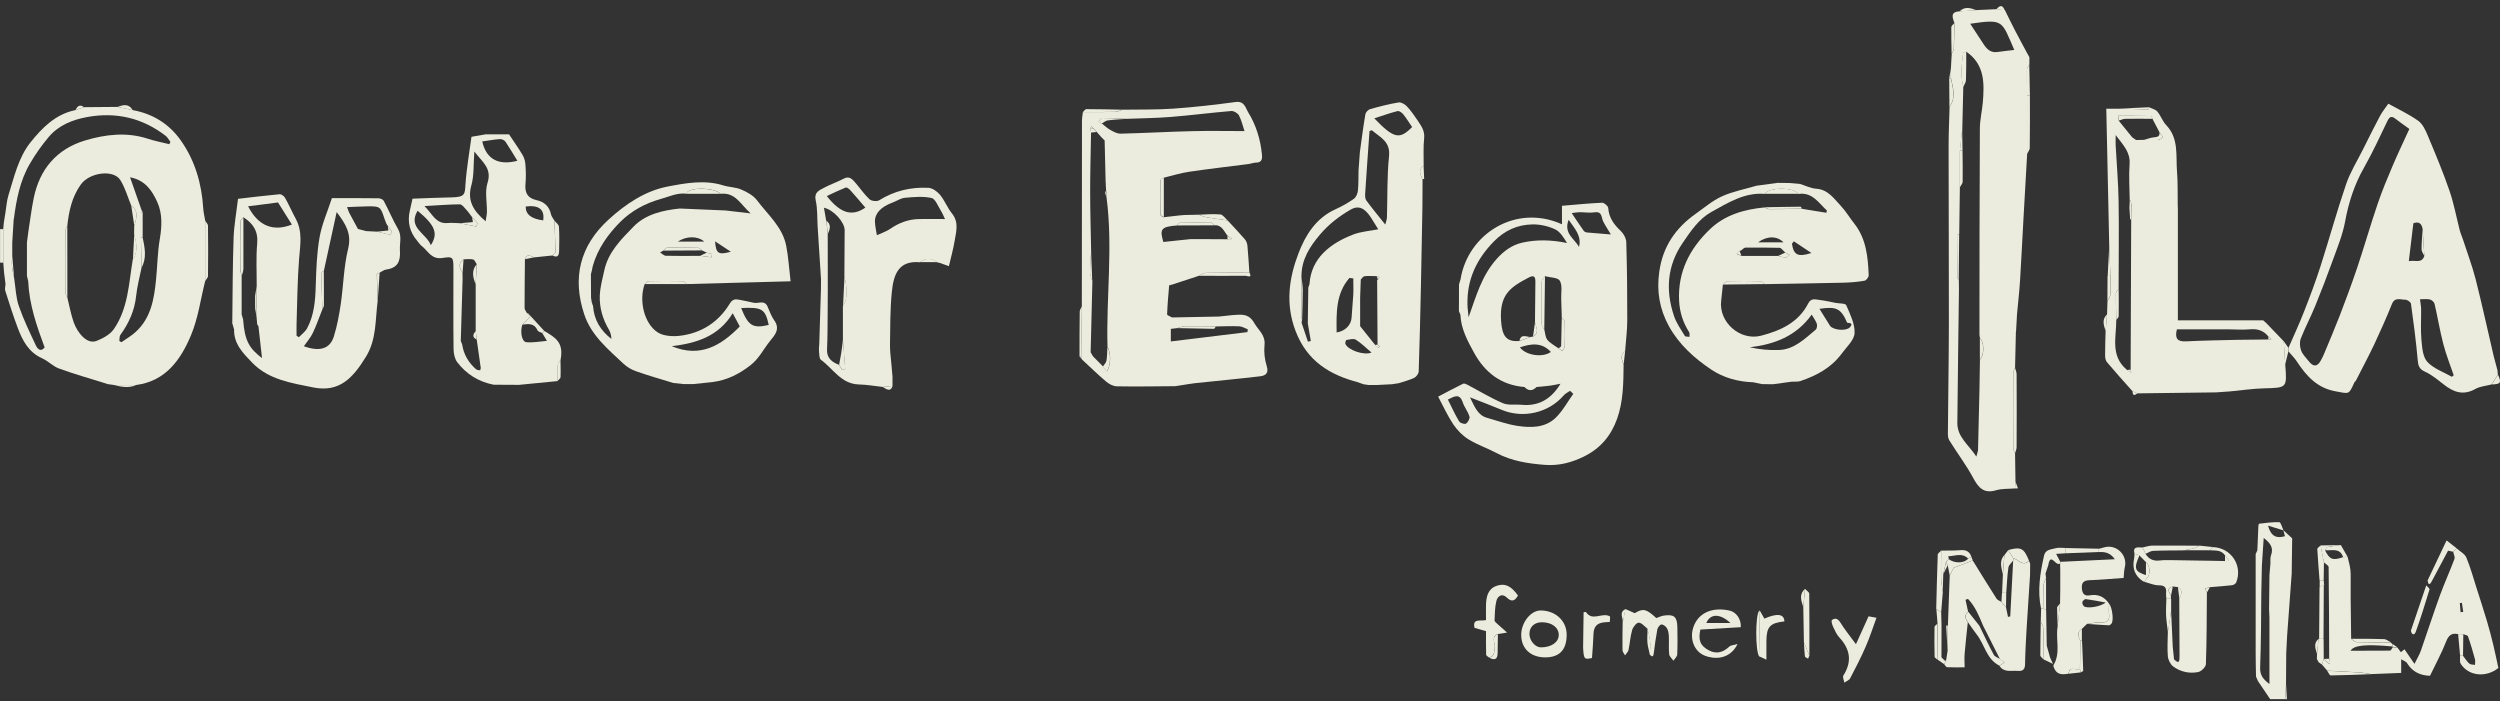 <svg width="303" height="85" viewBox="0 0 303 85" fill="none" xmlns="http://www.w3.org/2000/svg">
<rect x="0" y="0" width="303" height="85" fill="#333333" stroke="none"/>
<g clip-path="url(#clip0_1576_1663)">
<path d="M276.744 64.266C277.1 64.595 277.456 64.916 277.812 65.246C277.795 66.673 277.77 68.101 277.753 69.52C277.566 72.02 277.388 74.513 277.202 77.013C277.168 77.722 277.134 78.424 277.092 79.133C277.092 80.367 277.075 81.608 277.066 82.842C277.032 83.475 276.998 84.1 276.973 84.734H275.141C274.649 84.007 274.158 83.272 273.666 82.546C273.59 82.369 273.505 82.191 273.428 82.005C273.411 81.034 273.386 80.062 273.386 79.082C273.386 75.104 273.386 71.125 273.386 67.146C273.454 66.994 273.522 66.851 273.59 66.699C273.632 65.71 273.674 64.722 273.717 63.742C273.717 63.649 273.768 63.48 273.802 63.472C274.616 63.387 275.438 63.252 276.252 63.294C276.439 63.303 276.591 63.936 276.761 64.283C276.184 64.105 275.608 63.928 274.887 63.708C275.243 65.026 275.93 65.288 276.939 64.984C276.871 64.747 276.803 64.502 276.735 64.257L276.744 64.266ZM275.014 73.718C275.031 72.384 275.04 71.058 275.056 69.723C275.099 69.25 275.141 68.768 275.175 68.295C275.192 67.966 275.133 67.611 275.243 67.315C275.608 66.361 275.124 65.803 274.361 65.195C274.285 66.394 274.209 67.451 274.141 68.515C274.115 69.596 274.098 70.677 274.073 71.75C274.039 74.8 274.047 77.858 273.929 80.907C273.895 81.879 274.344 82.36 275.056 82.901V74.85C275.04 74.47 275.023 74.09 275.006 73.71L275.014 73.718Z" fill="#EBECDD"/>
<path d="M0 27.773C0.136 27.773 0.263 27.773 0.399 27.773C0.399 29.125 0.399 30.485 0.399 31.836C0.271 31.836 0.136 31.836 0.008 31.836V27.781L0 27.773Z" fill="#EBECDD"/>
<path d="M276.973 84.742C277.007 84.109 277.041 83.484 277.066 82.85C277.1 83.484 277.134 84.109 277.176 84.742H276.973Z" fill="#EBECDD"/>
<path d="M141.047 26.328C141.658 26.261 142.26 26.185 142.87 26.117C143.099 26.1 143.328 26.084 143.557 26.058C144.117 26.05 144.685 26.033 145.245 26.024C145.592 26.134 145.94 26.278 146.296 26.345C147.127 26.489 147.958 26.599 148.789 26.717C149.484 27.469 150.197 28.212 150.866 28.989C151.044 29.192 151.163 29.505 151.189 29.784C151.29 30.865 151.35 31.954 151.426 33.044C149.679 33.044 147.941 33.027 146.194 33.069C145.889 33.069 145.592 33.306 145.287 33.433C144.21 33.788 143.125 34.142 142.048 34.497C141.929 34.531 141.709 34.556 141.7 34.607C141.598 35.773 141.497 36.938 141.454 38.104C141.454 38.222 141.844 38.349 142.056 38.476C143.947 38.442 145.847 38.4 147.738 38.366C148.289 38.307 148.831 38.248 149.383 38.189C150.392 38.13 151.324 37.935 152.011 39.143C152.503 40.013 153.393 40.596 153.258 41.821C153.173 42.657 153.275 43.57 153.529 44.372C153.809 45.251 153.359 45.529 152.732 45.605C150.095 45.918 147.458 46.163 144.821 46.442C144.295 46.501 143.778 46.602 143.26 46.678C142.981 46.721 142.709 46.763 142.429 46.805C140.072 46.822 137.715 46.864 135.358 46.822C134.908 46.813 134.399 46.535 134.043 46.231C133.043 45.386 132.101 44.457 131.135 43.57C131.101 43.443 131.067 43.325 131.041 43.198C131.067 41.179 131.092 39.152 131.118 37.133C131.118 29.648 131.118 22.155 131.135 14.671C131.135 14.308 131.203 13.945 131.245 13.581C132.551 13.581 133.848 13.598 135.146 13.565C135.442 13.565 135.731 13.387 136.027 13.294C138.088 13.26 140.165 13.311 142.217 13.167C144.736 12.99 147.246 12.703 149.747 12.365C150.833 12.213 150.96 13.091 151.29 13.624C152.24 15.169 152.766 16.893 152.944 18.701C152.986 19.131 153.012 19.697 152.266 19.706C151.943 19.706 151.621 19.841 151.299 19.883C148.899 20.196 146.491 20.466 144.1 20.821C143.065 20.973 142.065 21.294 141.047 21.539C140.903 21.64 140.649 21.733 140.649 21.834C140.623 23.237 140.632 24.639 140.649 26.041C140.649 26.151 140.903 26.253 141.039 26.354L141.047 26.328ZM134.128 23.313C134.103 23.245 134.086 23.178 134.06 23.102C134.043 22.738 134.009 22.375 134.001 22.003C133.958 20.348 133.916 18.684 133.882 17.028C133.755 16.901 133.628 16.774 133.501 16.648C133.305 16.428 133.119 16.209 132.924 15.989C132.788 15.854 132.661 15.71 132.525 15.575C132.432 15.482 132.339 15.389 132.246 15.296C132.22 15.406 132.195 15.516 132.161 15.626C132.186 15.769 132.212 15.913 132.237 16.048C132.195 18.43 132.127 20.804 132.127 23.186C132.127 25.594 132.203 28.001 132.246 30.409C132.203 31.287 132.118 32.166 132.127 33.044C132.127 33.391 132.305 33.737 132.398 34.083C132.33 36.955 132.254 39.827 132.186 42.7C132.279 42.86 132.381 43.021 132.474 43.19C132.882 43.595 133.28 44.009 133.687 44.414C133.831 44.609 133.984 44.803 134.145 45.023C134.662 44.305 134.679 42.733 134.23 42.049C134.06 36.009 134.908 29.961 134.111 23.921C134.12 23.718 134.128 23.515 134.136 23.313H134.128ZM147.356 39.566C146.118 39.557 144.88 39.523 143.642 39.54C143.32 39.54 142.989 39.684 142.667 39.768C142.412 39.802 142.15 39.828 141.904 39.861V41.382C145.05 40.993 148.119 40.621 151.189 40.25C151.206 40.14 151.214 40.022 151.231 39.912C150.892 39.785 150.553 39.566 150.205 39.549C149.255 39.506 148.306 39.549 147.356 39.566ZM148.78 28.576C148.331 28.035 148.102 27.215 147.161 27.308C147.051 27.199 146.94 27.004 146.822 26.996C145.541 26.979 144.261 26.979 142.981 27.004C142.87 27.004 142.76 27.215 142.641 27.325C140.657 27.477 140.555 27.815 140.996 29.327C142.099 29.209 143.193 29.099 144.286 28.981C144.761 28.981 145.236 28.981 145.711 28.981C146.728 28.981 147.746 28.998 148.772 28.998C148.95 28.998 149.137 28.981 149.315 28.973C149.137 28.837 148.959 28.694 148.78 28.559V28.576ZM133.551 14.975C133.891 15.237 134.204 15.55 134.577 15.752C134.959 15.963 135.4 16.209 135.815 16.2C138.707 16.133 141.598 15.963 144.49 15.896C146.576 15.845 148.67 15.887 150.833 15.887C150.621 15.262 150.476 14.587 150.163 13.987C150.018 13.716 149.535 13.429 149.23 13.455C146.788 13.657 144.346 13.978 141.904 14.173C140.131 14.316 138.342 14.333 136.562 14.401C135.561 14.358 134.56 14.299 133.56 14.299C133.424 14.299 133.289 14.595 133.161 14.756C133.297 14.823 133.424 14.899 133.56 14.967L133.551 14.975Z" fill="#EBECDD"/>
<path d="M0.39 31.828C0.39 30.476 0.39 29.116 0.39 27.765C0.415 27.503 0.441 27.241 0.466 26.979C0.534 26.573 0.594 26.16 0.661 25.754C0.78 25.053 0.814 24.326 1.026 23.651C1.721 21.446 2.222 19.106 3.689 17.264C5.113 15.482 6.733 13.835 9.141 13.345L10.175 12.99C11.532 12.982 12.889 12.973 14.245 12.956C14.856 13.083 15.466 13.218 16.085 13.345C18.502 13.784 20.461 14.992 21.877 16.969C23.641 19.444 24.446 22.257 24.633 25.273C24.667 25.762 24.785 26.253 24.87 26.734V34.049C24.311 36.263 24.014 38.577 23.14 40.655C21.902 43.587 20.105 46.18 16.509 46.661C15.619 46.661 14.72 46.661 13.83 46.661C13.567 46.628 13.304 46.585 13.041 46.552C12.906 46.509 12.762 46.467 12.626 46.416C10.794 45.842 8.937 45.318 7.14 44.659C6.402 44.389 5.817 43.739 5.088 43.418C3.46 42.683 2.73 41.272 2.154 39.751C1.594 38.265 1.119 36.753 0.636 35.24C0.56 35.004 0.653 34.708 0.67 34.447C0.611 33.973 0.551 33.492 0.492 33.019C0.458 32.622 0.432 32.225 0.399 31.828H0.39ZM17.086 25.746C17.086 26.759 17.086 27.773 17.086 28.787C17.111 30.012 17.128 31.228 17.154 32.453C16.925 33.585 16.62 34.717 16.501 35.857C16.314 37.631 15.628 39.16 14.593 40.588C14.457 40.774 14.508 41.086 14.466 41.331C14.551 41.382 14.636 41.424 14.72 41.475C15.297 41.061 15.933 40.706 16.45 40.224C18.299 38.535 18.672 36.254 18.909 33.931C19.079 32.276 19.087 30.603 19.367 28.973C19.63 27.427 19.698 25.889 19.062 24.487C18.451 23.144 17.62 21.834 15.763 21.488C16.238 22.848 16.679 24.09 17.111 25.332L17.078 25.746H17.086ZM1.662 26.54C1.603 27.503 1.543 28.466 1.484 29.42C1.484 29.944 1.484 30.459 1.484 30.983C1.467 31.389 1.408 31.794 1.45 32.182C1.501 32.732 1.628 33.281 1.73 33.83C1.899 34.919 1.925 36.06 2.281 37.082C2.841 38.712 3.604 40.275 4.333 41.838C4.545 42.294 4.935 42.708 5.41 42.108C4.426 39.464 3.536 36.862 3.417 34.066C3.366 33.855 3.315 33.652 3.265 33.441C3.265 32.09 3.265 30.738 3.265 29.387C3.315 28.973 3.366 28.567 3.426 28.153C3.638 26.785 3.807 25.408 4.079 24.048C4.791 20.5 6.885 18.042 10.353 17.011C12.804 16.285 15.373 15.98 17.926 16.817C18.773 17.096 19.647 17.256 20.512 17.476L20.656 17.205C20.469 16.96 20.325 16.656 20.088 16.47C17.273 14.299 14.093 13.548 10.591 14.181C8.776 14.511 7.106 15.178 5.893 16.614C5.054 17.611 4.291 18.692 3.638 19.816C2.425 21.877 1.984 24.191 1.679 26.54H1.662ZM16.28 27.367C16.518 26.497 16.866 25.61 15.908 24.926C15.475 23.887 15.178 22.772 14.585 21.826C13.762 20.508 10.854 20.88 9.785 22.375C8.708 23.896 8.352 25.594 8.157 27.367C8.081 27.528 7.954 27.697 7.954 27.858C7.945 30.434 7.945 33.01 7.954 35.587C7.954 35.747 8.098 35.908 8.166 36.077C8.42 37.09 8.598 38.121 8.946 39.101C9.387 40.309 10.523 41.77 11.685 41.323C12.473 41.019 13.355 40.537 13.805 39.878C15.543 37.352 15.611 34.328 16.094 31.431C16.781 30.451 16.518 29.412 16.255 28.381C16.255 28.043 16.255 27.705 16.264 27.367H16.28Z" fill="#EBECDD"/>
<path d="M196.783 44.195C196.757 46.416 196.749 48.647 195.986 50.775C195.248 52.828 193.959 54.365 191.941 55.345C190.44 56.08 188.897 56.469 187.252 56.342C185.225 56.19 183.224 55.886 181.375 54.906C180.265 54.315 179.052 53.909 177.984 53.25C177.263 52.803 176.61 52.135 176.135 51.426C175.44 50.387 174.923 49.229 174.304 48.072C175.364 47.515 176.339 46.991 177.339 46.501C177.466 46.442 177.704 46.56 177.865 46.636C179.29 47.388 180.672 48.233 182.147 48.866C182.809 49.153 183.665 48.984 184.428 49.06C186.48 49.255 188.006 48.376 189.134 46.509C188.702 46.585 188.269 46.687 187.837 46.746C187.303 46.813 186.768 46.856 186.234 46.906C185.742 46.906 185.251 46.906 184.759 46.906C181.927 46.67 179.976 45.166 178.645 42.733C177.848 41.28 177.068 39.836 177 38.138C176.941 37.994 176.881 37.859 176.822 37.716C176.822 36.634 176.822 35.553 176.831 34.472C176.89 34.269 176.949 34.058 177.017 33.855C177.899 28.364 183.69 24.656 189.312 27.182V24.943C191.034 24.799 192.602 24.639 194.179 24.571C194.425 24.563 194.9 24.968 194.917 25.213C195.002 26.396 195.612 27.215 196.443 28.001C196.791 28.331 197.096 28.896 197.105 29.37C197.198 32.504 197.232 35.646 197.224 38.788C197.224 40.056 197.054 41.314 196.961 42.581C196.282 43.054 196.588 43.637 196.774 44.212L196.783 44.195ZM189.287 38.518C189.261 37.741 189.244 36.972 189.219 36.195C189.194 35.46 189.38 34.59 189.049 34.024C188.82 33.627 187.879 33.644 187.252 33.475C187.108 33.712 186.845 33.948 186.845 34.193C186.811 35.874 186.811 37.563 186.845 39.245C186.845 39.49 187.065 39.726 187.175 39.971C187.286 40.385 187.294 40.883 187.54 41.188C187.879 41.601 188.405 41.863 188.854 42.193C189.015 42.311 189.177 42.429 189.338 42.547C189.448 42.37 189.643 42.193 189.643 42.015C189.677 41.019 189.677 40.013 189.643 39.017C189.643 38.848 189.414 38.687 189.287 38.518ZM184.157 41.34C184.598 41.179 185.03 41.01 185.471 40.85C185.581 40.833 185.692 40.807 185.802 40.791C186.616 40.317 186.166 39.675 186.039 39.076C186.056 37.42 186.073 35.773 186.09 34.117C186.09 33.492 185.878 33.331 185.285 33.636C182.953 34.843 181.732 35.773 181.927 38.856C182.054 40.816 182.605 41.432 184.157 41.34ZM178.001 38.434C178.891 35.925 179.578 33.433 181.375 31.405C182.24 30.434 183.232 29.699 184.479 29.412C186.251 29.015 188.032 29.057 189.923 29.454C189.524 28.812 189.1 28.077 188.473 27.79C187.633 27.401 186.624 27.173 185.7 27.199C183.919 27.241 182.393 27.908 181.07 29.251C178.942 31.422 177.78 33.897 177.857 36.93C177.865 37.428 177.95 37.927 177.992 38.425L178.001 38.434ZM190.677 47.734C190.55 47.608 190.423 47.489 190.296 47.362C190.025 47.557 189.702 47.7 189.499 47.945C187.676 50.049 184.598 50.758 181.994 49.669C180.79 49.162 179.561 48.706 178.162 48.157C178.738 49.305 179.086 50.328 180.256 50.649C181.46 50.986 182.656 51.426 183.885 51.612C185.522 51.865 187.252 51.873 188.541 50.64C189.397 49.812 189.982 48.706 190.694 47.717L190.677 47.734ZM195.231 28.407C194.858 27.773 194.544 27.317 194.298 26.818C194.061 26.345 194.205 25.585 193.247 25.737C192.653 25.83 192.034 25.712 191.424 25.72C191.144 25.72 190.864 25.779 190.491 25.83C191 26.59 191.466 27.291 191.949 27.976C192.026 28.086 192.204 28.162 192.348 28.178C193.238 28.263 194.129 28.331 195.231 28.415V28.407ZM175.482 48.427C175.966 49.39 176.356 50.26 176.847 51.071C176.966 51.274 177.509 51.451 177.678 51.341C177.916 51.189 178.17 50.725 178.102 50.488C177.916 49.88 177.483 49.356 177.28 48.756C176.898 47.641 176.279 48.03 175.491 48.427H175.482ZM184.216 42.1C184.911 43.071 186.972 43.384 187.964 42.657C186.862 41.458 185.556 41.644 184.216 42.1ZM191.373 29.927C191.712 28.584 190.881 27.739 190.118 26.641C189.473 28.314 190.856 28.939 191.373 29.927Z" fill="#EBECDD"/>
<path d="M301.979 46.594C301.317 46.771 300.58 46.822 299.995 47.151C298.545 47.962 297.374 47.532 296.196 46.611C295.467 46.045 294.737 45.42 293.906 45.048C293.177 44.718 293.084 44.296 293.024 43.603C292.821 41.331 292.524 39.067 292.21 36.812C292.185 36.609 291.753 36.322 291.515 36.322C290.947 36.339 290.252 35.959 289.896 36.862C289.243 38.501 288.513 40.115 287.767 41.72C287.072 43.19 286.3 44.626 285.563 46.078C285.503 46.197 285.376 46.281 285.325 46.4C284.664 47.886 284.698 47.717 283.12 47.439C280.839 47.041 279.542 45.58 278.38 43.815C278.092 43.375 277.702 42.995 277.363 42.59C277.363 42.446 277.363 42.303 277.363 42.159C277.999 40.689 278.677 39.245 279.254 37.758C279.966 35.942 280.653 34.126 281.246 32.267C282.306 28.964 283.222 25.619 284.341 22.341C284.842 20.872 285.69 19.511 286.394 18.109C287.063 16.766 287.733 15.414 288.437 14.088C288.725 13.539 289.132 13.058 289.463 12.568C290.735 13.277 291.99 13.852 293.092 14.646C293.635 15.034 293.983 15.795 294.254 16.453C295.178 18.658 296.102 20.863 296.874 23.11C297.417 24.681 297.714 26.328 298.129 27.942C298.231 28.322 298.4 28.677 298.519 29.049C299.036 30.654 299.638 32.233 300.054 33.864C300.834 36.947 301.512 40.056 302.233 43.156C302.386 43.73 302.538 44.296 302.691 44.871C302.708 45.056 302.725 45.234 302.742 45.42C302.479 45.817 302.225 46.205 301.962 46.602L301.979 46.594ZM293.83 31.025C293.762 29.944 293.694 28.863 293.626 27.781C293.508 27.08 293.16 26.81 292.499 27.063C292.312 28.601 292.143 30.071 291.948 31.65C292.728 31.49 293.499 31.971 293.83 31.025ZM292.024 15.634C291.473 15.237 290.879 14.823 290.303 14.375C289.862 14.029 289.616 14.147 289.378 14.62C288.446 16.538 287.564 18.481 286.512 20.331C285.342 22.384 284.647 24.555 284.223 26.869C283.934 28.424 283.324 29.919 282.781 31.414C282.094 33.323 281.365 35.215 280.602 37.09C280.059 38.425 279.373 39.701 278.855 41.035C278.694 41.458 278.737 42.049 278.898 42.488C279.076 42.97 279.491 43.358 279.822 43.781C280.399 44.519 280.902 44.459 281.331 43.603C281.45 43.375 281.577 43.147 281.67 42.902C282.306 41.373 282.959 39.853 283.553 38.315C284.299 36.373 285.028 34.421 285.69 32.453C286.555 29.876 287.301 27.266 288.174 24.698C288.708 23.127 289.353 21.581 290.006 20.052C290.616 18.616 291.295 17.205 292.015 15.626L292.024 15.634ZM297.154 45.673C297.23 45.614 297.315 45.555 297.391 45.487C296.967 44.237 296.467 42.995 296.136 41.72C295.712 40.106 295.45 38.45 295.068 36.82C295.017 36.609 294.72 36.347 294.5 36.296C294.118 36.212 293.703 36.271 293.304 36.271C293.355 36.71 293.431 37.065 293.44 37.411C293.457 38.662 293.364 39.92 293.474 41.154C293.559 42.083 293.626 43.232 294.186 43.848C294.932 44.676 296.153 45.082 297.162 45.665L297.154 45.673Z" fill="#EBECDD"/>
<path d="M244.327 40.216C244.293 41.677 244.259 43.139 244.225 44.6C244.149 44.794 244.013 44.997 244.013 45.192C243.996 48.241 243.996 51.291 244.013 54.34C244.013 54.534 244.149 54.737 244.225 54.931C244.242 56.072 244.259 57.212 244.276 58.353L244.208 59.197C243.445 59.265 242.648 59.206 241.936 59.417C240.443 59.856 239.799 59.13 239.154 57.93C238.298 56.351 237.204 54.898 236.255 53.369C236.093 53.115 236.076 52.735 236.085 52.422C236.119 48.005 236.195 43.587 236.204 39.177C236.212 32.022 236.17 24.867 236.17 17.704C236.17 16.124 236.246 14.544 236.288 12.956C237.086 11.841 236.712 10.667 236.466 9.501C236.466 9.096 236.458 8.69 236.45 8.276C236.483 7.685 236.517 7.094 236.551 6.502C236.645 6.308 236.806 6.114 236.814 5.911C236.857 4.872 236.857 3.833 236.874 2.794C236.636 2.127 236.348 1.434 237.501 1.375C238.188 1.324 238.866 1.273 239.553 1.223C240.359 1.189 241.164 1.155 241.97 1.113C242.309 1.147 242.648 1.181 242.987 1.214C243.394 2.042 243.801 2.878 244.225 3.698C244.7 4.619 245.2 5.523 245.684 6.435C245.777 6.604 245.87 6.764 245.963 6.933C245.963 7.22 245.963 7.516 245.963 7.803C245.862 8.015 245.675 8.234 245.667 8.445C245.65 9.476 245.675 10.507 245.692 11.537C245.692 13.902 245.692 16.268 245.692 18.633C245.54 21.26 245.387 23.896 245.243 26.523C245.107 28.989 244.988 31.448 244.836 33.914C244.751 35.3 244.59 36.677 244.463 38.062C244.42 38.772 244.386 39.481 244.344 40.191L244.327 40.216ZM237.535 18.27C237.535 19.756 237.535 21.235 237.535 22.721C237.509 24.605 237.484 26.489 237.459 28.373C237.374 28.415 237.204 28.466 237.204 28.508C237.204 30.265 237.213 32.022 237.238 33.779C237.238 33.813 237.348 33.838 237.408 33.872C237.408 34.278 237.425 34.683 237.425 35.089C237.357 40.478 237.281 45.867 237.23 51.257C237.213 52.963 238.578 53.884 239.536 55.337C239.655 54.855 239.74 54.669 239.74 54.484C239.799 52.102 239.858 49.711 239.909 47.329C239.935 46.087 239.952 44.837 239.969 43.595C240.52 43.021 240.52 41.534 239.969 40.951C239.952 40.816 239.909 40.689 239.909 40.554C239.918 32.233 239.909 23.913 239.96 15.583C239.96 14.536 240.223 13.488 240.316 12.432C240.511 10.101 240.562 7.812 238.315 6.266C238.179 6.317 237.942 6.35 237.933 6.418C237.84 7.246 237.73 8.074 237.73 8.902C237.73 9.451 237.874 10.008 237.95 10.557C237.908 12.221 237.866 13.886 237.832 15.558C237.738 16.462 237.645 17.374 237.552 18.278L237.535 18.27ZM238.79 2.878C239.341 3.723 239.85 4.484 240.35 5.261C240.766 5.911 241.223 6.435 242.114 6.3C242.775 6.198 243.445 6.139 244.132 6.055C242.572 2.473 242.868 2.287 238.79 2.878Z" fill="#EBECDD"/>
<path d="M81.606 46.416C80.097 45.952 78.571 45.521 77.087 44.997C76.544 44.811 75.993 44.482 75.577 44.093C73.712 42.336 71.677 40.681 70.82 38.13C69.328 33.686 70.286 29.792 73.737 26.633C75.806 24.74 78.189 23.127 80.953 22.603C83.116 22.189 85.405 21.767 87.652 22.468C88.373 22.696 89.17 22.679 89.848 22.975C90.552 23.279 91.315 23.693 91.756 24.284C93.062 26.024 94.834 27.503 95.284 29.767C95.555 31.127 95.631 32.52 95.818 34.092C91.485 34.21 87.364 34.32 83.234 34.43C83.065 34.311 82.904 34.083 82.734 34.075C81.369 34.049 80.004 34.049 78.638 34.075C78.469 34.075 78.299 34.303 78.138 34.421C77.417 36.398 78.045 39.211 79.724 40.292C80.419 40.74 81.53 40.799 82.403 40.697C85.015 40.377 87.084 39.05 88.449 36.795C88.805 36.203 89.187 36.237 89.696 36.347C90.247 36.465 90.798 36.558 91.341 36.694C91.909 36.829 92.655 36.305 93.028 37.158C93.274 37.724 93.478 38.324 93.834 38.822C94.588 39.87 93.927 40.596 93.333 41.323C92.536 42.303 92.019 43.443 90.942 44.279C89.534 45.369 88.085 46.087 86.346 46.307C85.566 46.391 84.786 46.467 84.006 46.552C83.624 46.552 83.251 46.552 82.87 46.552C82.446 46.509 82.03 46.467 81.606 46.416ZM84.862 31.008C85.32 31.067 85.778 31.127 86.236 31.186C86.253 31.051 86.278 30.924 86.295 30.789C86.083 30.73 85.863 30.679 85.651 30.62C85.464 30.527 85.269 30.442 85.083 30.349C84.939 30.24 84.786 30.037 84.642 30.037C83.395 30.003 82.141 29.995 80.894 30.012C80.724 30.012 80.555 30.248 80.385 30.375C80.258 30.451 80.131 30.527 80.004 30.603C80.233 30.738 80.47 30.991 80.699 31C82.09 31.034 83.48 31.017 84.871 31.008H84.862ZM71.711 32.858L71.618 33.239C71.618 34.185 71.626 35.131 71.634 36.085C71.668 36.279 71.694 36.474 71.728 36.677L71.88 37.09C71.991 38.746 72.771 40.047 74.102 41.078C74.085 40.681 74 40.3 73.814 39.98C73.05 38.696 72.644 37.302 72.694 35.84C72.737 34.801 73.017 33.771 73.246 32.748C73.729 30.527 75.323 28.973 76.79 27.46C78.248 25.965 80.317 25.484 82.395 25.273C84.243 25.349 86.092 25.433 87.94 25.509C88.865 25.619 89.797 25.729 90.976 25.864C89.772 24.791 89.136 23.279 87.33 23.49C86.711 22.781 83.93 22.637 83.285 23.287C83.243 23.33 83.243 23.414 83.226 23.482C82.098 23.33 81.114 23.828 80.08 24.115C78.198 24.639 76.502 25.568 75.162 26.911C73.678 28.398 72.44 30.147 71.846 32.233C71.804 32.444 71.762 32.647 71.719 32.858H71.711ZM88.805 37.961C87.093 40.782 84.379 41.61 81.411 41.956C84.854 43.401 87.389 41.889 89.662 39.566C89.424 39.126 89.161 38.636 88.805 37.961ZM89.831 37.336C90.688 39.506 91.256 39.836 93.172 39.38C92.74 37.445 92.367 37.209 89.831 37.336ZM88.576 30.51C87.94 30.088 87.304 29.674 86.668 29.251C86.77 30.73 87.067 30.924 88.576 30.51ZM82.149 29.285H85.363C84.54 28.567 83.175 28.601 82.149 29.285Z" fill="#EBECDD"/>
<path d="M215.319 22.164C215.853 22.164 216.387 22.172 216.921 22.181C217.337 22.215 217.744 22.248 218.159 22.291C218.812 22.493 219.457 22.831 220.127 22.873C221.568 22.975 222.255 24.056 223.094 24.935C223.713 25.585 224.171 26.388 224.739 27.097C226.198 28.947 226.393 31.143 226.486 33.357C226.495 33.585 226.189 33.99 225.977 34.024C225.163 34.168 224.324 34.235 223.493 34.261C220.296 34.337 217.099 34.379 213.894 34.438C213.725 34.32 213.555 34.092 213.385 34.092C212.046 34.066 210.697 34.058 209.358 34.092C209.171 34.092 208.993 34.353 208.815 34.497C208.747 35.156 208.671 35.815 208.603 36.474C208.306 39.059 210.901 41.34 213.436 40.689C215.811 40.072 217.973 39.093 219.16 36.77C219.508 36.085 220.042 36.296 220.542 36.356C221.195 36.432 221.839 36.584 222.484 36.71C222.925 36.795 223.663 36.753 223.764 36.989C224.231 38.079 224.833 39.261 224.773 40.377C224.731 41.23 223.798 42.058 223.213 42.86C221.95 44.575 220.161 45.529 218.193 46.188C217.888 46.29 217.523 46.239 217.184 46.256L214.886 46.569C214.437 46.569 213.996 46.56 213.547 46.552C213.199 46.476 212.843 46.408 212.495 46.332C210.647 46.273 208.891 45.791 207.382 44.778C205.338 43.401 203.507 41.762 202.277 39.54C201.124 37.445 200.768 35.283 201.107 32.917C201.531 29.885 203.083 27.629 205.525 25.906C206.568 25.171 207.56 24.31 208.705 23.794C210.019 23.203 211.486 22.924 212.885 22.51C213.708 22.401 214.522 22.291 215.344 22.181L215.319 22.164ZM210.842 30.417C210.714 30.535 210.596 30.654 210.469 30.772C210.664 30.856 210.859 30.932 211.054 31.017C212.537 31.017 214.021 31.017 215.514 31.017C215.819 31.084 216.116 31.203 216.421 31.203C216.582 31.203 216.743 31 216.896 30.882C216.718 30.789 216.54 30.696 216.362 30.603C216.285 30.527 216.209 30.442 216.133 30.366C215.989 30.248 215.853 30.037 215.7 30.037C214.318 30.003 212.928 29.995 211.545 30.012C211.367 30.012 211.198 30.24 211.02 30.358C210.96 30.375 210.901 30.392 210.842 30.409V30.417ZM221.822 39.523C222.272 40.03 223.773 40.14 224.197 39.675C224.629 39.202 224.273 39.143 223.883 39.126C223.128 37.395 222.594 37.116 220.517 37.428C220.975 38.155 221.399 38.839 221.822 39.523ZM217.964 23.499C217.396 22.671 214.428 22.671 213.869 23.499C211.393 23.304 209.392 24.605 207.399 25.703C205.907 26.531 204.923 28.001 203.948 29.429C202.04 32.225 201.853 35.198 202.888 38.298C203.176 39.152 203.727 39.929 204.202 40.714C204.27 40.824 204.575 40.791 204.77 40.824C204.753 40.63 204.813 40.393 204.719 40.25C203.973 39.084 203.575 37.825 203.507 36.44C203.337 32.951 204.787 30.138 207.229 27.798C209.069 26.033 211.401 25.374 213.886 25.137C214.047 25.213 214.208 25.349 214.378 25.349C215.717 25.349 217.057 25.323 218.388 25.306C219.38 25.467 220.364 25.627 221.356 25.788C221.373 25.695 221.399 25.602 221.415 25.509C220.415 24.597 219.669 23.262 217.964 23.507V23.499ZM219.575 38.138C217.685 40.757 215.073 41.737 212.071 42.091C213.267 42.353 214.428 42.463 215.582 42.421C217.464 42.362 218.727 41.061 220.059 39.963C220.211 39.836 220.262 39.464 220.203 39.253C220.101 38.924 219.864 38.628 219.584 38.138H219.575ZM217.413 29.243C217.337 29.344 217.261 29.446 217.184 29.547C217.396 30.907 217.896 31.186 219.542 30.662C218.736 30.13 218.075 29.682 217.413 29.243ZM216.158 29.37C215.361 28.55 214.132 28.601 213.08 29.37H216.158Z" fill="#EBECDD"/>
<path d="M258.471 47.43C257.428 46.256 256.368 45.09 255.359 43.891C255.189 43.688 255.138 43.342 255.138 43.063C255.138 42.091 255.172 41.111 255.198 40.14L255.376 38.104C255.393 37.572 255.41 37.031 255.427 36.499C255.554 36.237 255.766 35.975 255.783 35.705C255.825 34.953 255.783 34.185 255.783 33.433C255.732 32.225 255.689 31.017 255.639 29.809C255.52 24.31 255.41 18.802 255.282 13.176H256.826C258.004 13.21 259.183 13.243 260.362 13.26C260.404 13.26 260.455 13.091 260.497 13.007C260.828 13.176 261.252 13.26 261.472 13.522C261.888 14.021 262.1 14.696 262.541 15.161C264.11 16.8 263.694 18.869 263.855 20.812C263.965 22.113 263.914 23.431 263.94 24.749C263.94 24.952 263.957 25.154 263.957 25.357V38.822C267.289 38.822 270.791 38.822 274.293 38.822C274.421 38.941 274.556 39.05 274.683 39.169C275.387 39.904 276.091 40.638 276.795 41.365C276.854 42.311 276.914 43.266 276.973 44.212C277.193 47.033 277.185 46.991 274.404 47.067C273.021 47.101 271.648 47.312 270.266 47.439C269.706 47.481 269.146 47.515 268.587 47.557C265.415 47.599 262.253 47.641 259.081 47.675C258.886 47.599 258.683 47.523 258.488 47.447L258.471 47.43ZM258.242 24.377L258.199 24.31L258.123 24.326C258.106 22.84 257.996 21.353 258.106 19.883C258.208 18.447 257.351 17.602 256.419 16.369C256.419 16.986 256.402 17.307 256.419 17.619C256.537 19.883 256.741 22.147 256.775 24.419C256.834 27.959 256.775 31.498 256.775 35.038C256.656 35.207 256.444 35.384 256.444 35.553C256.436 36.626 256.47 37.699 256.495 38.772C256.495 40.858 255.757 43.097 257.733 44.786C257.758 44.811 257.792 44.82 257.818 44.845C257.979 44.947 258.148 45.056 258.31 45.158C258.284 45.031 258.259 44.904 258.233 44.778C258.259 38.696 258.276 32.605 258.301 26.523C258.31 25.957 258.318 25.399 258.335 24.833C258.31 24.681 258.276 24.529 258.25 24.377H258.242ZM260.879 14.401C260.828 14.283 260.786 14.063 260.735 14.063C259.395 14.037 258.064 14.037 256.724 14.029C256.741 14.223 256.758 14.418 256.783 14.62C257.334 15.296 257.877 15.972 258.428 16.648C258.581 16.758 258.742 16.859 258.895 16.969C259.208 16.969 259.522 16.96 259.836 16.952C260.404 16.952 260.964 16.994 261.532 16.96C261.752 16.943 261.956 16.766 262.168 16.656C262.015 16.437 261.862 16.217 261.718 16.006C261.438 15.474 261.159 14.941 260.879 14.409V14.401ZM274.904 40.757C274.327 40.056 273.606 39.827 272.691 39.912C271.783 39.996 270.868 39.912 269.96 39.912C267.908 39.912 265.856 39.912 263.838 39.912C263.567 41.01 263.889 41.424 264.924 41.373C266.976 41.272 269.028 41.238 271.08 41.188C272.36 41.162 273.649 41.162 274.929 41.145C275.048 41.145 275.175 41.145 275.294 41.145C275.167 41.019 275.031 40.892 274.904 40.757Z" fill="#EBECDD"/>
<path d="M164.654 46.349C161.152 45.437 158.413 43.764 157.022 40.115C155.768 36.82 156.225 33.695 157.387 30.671C158.218 28.5 159.507 26.421 161.856 25.366C162.636 25.011 163.391 24.588 164.086 24.098C164.357 23.904 164.544 23.456 164.578 23.11C164.662 22.308 164.637 21.497 164.654 20.686C164.705 19.942 164.756 19.19 164.815 18.447C165.027 16.91 165.222 15.372 165.485 13.843C165.527 13.607 165.816 13.294 166.053 13.227C167.189 12.906 168.343 12.61 169.504 12.416C169.81 12.365 170.267 12.627 170.505 12.88C171.014 13.421 171.438 14.037 171.853 14.654C172.269 15.279 172.693 15.871 172.608 16.732C172.489 17.83 172.557 18.954 172.548 20.069C171.887 20.567 172.116 21.133 172.413 21.708C172.413 22.857 172.404 23.997 172.396 25.146C172.336 28.305 172.286 31.456 172.218 34.615C172.141 38.087 172.065 41.559 171.946 45.023C171.938 45.293 171.65 45.673 171.395 45.8C170.81 46.078 170.166 46.231 169.547 46.442C169.267 46.484 168.979 46.526 168.699 46.569C168.097 46.602 167.495 46.636 166.893 46.661C166.553 46.661 166.206 46.661 165.867 46.661C165.672 46.636 165.477 46.602 165.281 46.577C165.078 46.509 164.874 46.433 164.671 46.366L164.654 46.349ZM167.011 33.889C167.071 33.788 167.13 33.695 167.198 33.593C167.079 33.551 166.969 33.509 166.85 33.467C166.358 33.467 165.858 33.424 165.375 33.475C165.214 33.492 165.07 33.737 164.925 33.88C164.9 34.615 164.874 35.35 164.849 36.085C164.849 37.234 164.849 38.383 164.849 39.532C165.451 40.292 166.062 41.044 166.664 41.804C166.791 41.914 166.91 42.032 167.045 42.134C167.062 42.142 167.164 42.024 167.232 41.965C167.138 41.897 167.045 41.838 166.96 41.77C166.943 39.135 166.927 36.499 166.91 33.864L166.96 33.914L167.028 33.897L167.011 33.889ZM157.726 33.45C157.726 35.19 157.726 36.93 157.726 38.67C157.726 38.67 157.786 38.687 157.82 38.687C157.794 38.831 157.769 38.974 157.752 39.118C158.006 39.887 158.261 40.655 158.523 41.416C158.642 41.382 158.752 41.356 158.871 41.323C158.752 40.613 158.625 39.912 158.506 39.202C158.523 37.758 158.549 36.313 158.566 34.869C158.617 34.725 158.659 34.59 158.71 34.447C158.896 31.296 161.237 29.488 164.01 28.424C164.959 28.06 166.019 27.993 167.045 27.79C166.706 27.249 166.443 26.802 166.155 26.362C165.383 25.171 164.62 24.867 163.687 25.408C162.288 26.219 161.042 27.182 159.982 28.432C158.727 29.91 157.752 31.448 157.735 33.441L157.726 33.45ZM166.274 15.786C166.18 15.82 166.079 15.845 165.985 15.879C165.807 18.396 165.621 20.914 165.46 23.439C165.443 23.727 165.443 24.081 165.595 24.293C166.291 25.239 167.045 26.151 167.893 27.215C167.986 26.852 168.088 26.616 168.097 26.388C168.173 23.904 168.097 21.404 168.351 18.937C168.538 17.121 167.249 16.639 166.282 15.795L166.274 15.786ZM164.027 33.745C163.865 33.728 163.713 33.703 163.552 33.686C161.898 35.578 161.966 37.927 162 40.292C163.06 40.132 163.764 39.38 163.815 38.476C163.865 37.547 163.967 36.626 164.018 35.697C164.052 35.046 164.018 34.404 164.018 33.754L164.027 33.745ZM166.562 14.342C168.936 16.808 169.631 16.943 171.149 15.398C170.793 14.882 170.471 14.35 170.081 13.86C169.92 13.657 169.572 13.412 169.386 13.463C168.47 13.691 167.588 14.012 166.57 14.342H166.562ZM166.223 42.725C165.553 42.159 164.985 41.584 164.323 41.171C164.052 41.002 163.569 41.145 163.196 41.204C163.119 41.213 163.009 41.551 163.06 41.677C163.382 42.446 165.358 43.114 166.223 42.725Z" fill="#EBECDD"/>
<path d="M66.954 30.966C66.216 31.042 65.47 31.118 64.732 31.194C64.317 31.051 63.859 30.662 63.621 31.414C63.604 33.382 63.579 35.359 63.579 37.327C63.579 37.547 63.782 37.766 63.884 37.977C64.062 38.172 64.24 38.358 64.274 38.391C63.918 38.738 63.613 39.042 63.308 39.346C63.019 40.233 63.24 41.424 63.799 41.475C64.597 41.551 65.419 41.382 66.284 41.314C66.072 40.968 65.902 40.664 65.724 40.368C65.809 40.284 65.894 40.199 65.979 40.115C67.344 40.934 68.336 41.508 67.946 43.578C67.827 43.815 67.615 44.043 67.598 44.288C67.547 44.921 67.573 45.555 67.573 46.188C66.013 46.34 64.461 46.492 62.901 46.645C61.883 46.645 60.857 46.636 59.84 46.628C58.016 46.281 56.524 45.352 55.413 43.891C55.108 43.485 54.981 42.852 54.972 42.319C54.93 39.067 54.955 35.815 54.955 32.563C54.955 31.22 54.93 31.051 53.658 31.262C52.276 31.49 51.886 30.409 51.114 29.817C50.894 29.648 50.749 29.395 50.563 29.184C49.653 28.125 49.356 26.906 49.673 25.526C49.766 25.112 49.859 24.69 49.995 24.081C51.504 24.031 53.124 23.946 54.752 23.921C56.405 23.896 56.337 23.49 56.414 22.358C56.541 20.424 56.889 18.506 57.143 16.58C57.711 16.479 58.271 16.378 58.839 16.285H61.697C62.239 17.104 62.85 17.957 63.375 18.852C63.579 19.199 63.664 19.655 63.689 20.061C63.74 20.795 63.757 21.547 63.689 22.282C63.587 23.33 63.918 24.014 65.004 24.25C65.945 24.453 66.564 24.985 66.776 25.957C66.835 26.236 67.047 26.48 67.191 26.734C67.242 28.001 67.301 29.268 67.327 30.535C67.327 30.679 67.089 30.823 66.954 30.966ZM55.702 27.055C56.371 27.19 57.05 27.317 57.72 27.452C57.77 27.325 57.83 27.19 57.881 27.063C57.66 26.818 57.44 26.573 57.219 26.32C56.973 26.008 56.753 25.67 56.482 25.382C56.261 25.137 55.99 24.766 55.735 24.766C54.413 24.774 53.081 24.884 51.445 24.977C52.437 25.965 52.827 27.165 54.269 27.03C54.735 26.987 55.218 27.038 55.693 27.047L55.702 27.055ZM57.66 34.472C57.703 33.652 57.745 32.841 57.779 32.022C57.635 31.819 57.525 31.49 57.346 31.448C56.982 31.363 56.575 31.422 56.185 31.431C55.473 31.929 55.676 32.495 56.058 33.069C56.058 33.34 56.075 33.61 56.066 33.872C55.998 36.356 55.922 38.839 55.846 41.323C55.905 41.466 55.964 41.601 56.015 41.745C56.193 42.961 56.787 43.95 57.694 44.752C57.813 44.854 58.025 44.845 58.194 44.887C58.22 44.778 58.279 44.659 58.262 44.558C58.11 43.418 57.94 42.286 57.779 41.154C57.737 40.807 57.694 40.469 57.652 40.123C57.652 38.239 57.652 36.356 57.652 34.472H57.66ZM57.491 18.371C57.372 19.951 57.465 21.26 57.135 22.443C56.592 24.343 57.389 25.568 58.856 26.818C58.924 26.354 59.008 26.024 59.017 25.695C59.034 24.512 58.746 23.245 59.085 22.172C59.653 20.407 58.474 19.655 57.491 18.363V18.371ZM58.449 17.138C58.941 19.359 60.484 20.069 62.706 19.486C62.222 18.701 61.764 17.915 61.256 17.163C61.137 16.986 60.806 16.842 60.594 16.859C59.899 16.901 59.221 17.036 58.457 17.138H58.449ZM52.217 29.716C53.141 28.28 52.734 27.3 50.614 25.543C49.376 27.613 51.657 28.255 52.217 29.716ZM63.715 25.028C63.692 25.974 64.399 26.534 65.835 26.709C66.038 25.399 65.317 24.816 63.715 25.028Z" fill="#EBECDD"/>
<path d="M28.152 39.109C28.194 35.68 28.194 32.25 28.313 28.82C28.364 27.317 28.644 25.822 28.847 24.098C30.433 23.913 32.154 23.701 33.884 23.541C34.096 23.524 34.427 23.761 34.545 23.972C35.012 24.799 35.393 25.678 35.843 26.514C36.699 28.086 36.385 29.707 36.25 31.372C36.046 33.973 36.029 36.6 35.944 39.211C35.927 39.701 35.944 40.199 35.944 40.697C36.038 40.757 36.131 40.807 36.224 40.867C36.555 40.52 36.987 40.216 37.208 39.811C38.081 38.197 38.217 36.432 38.268 34.624C38.327 32.664 38.395 30.679 38.734 28.753C39.014 27.156 39.701 25.636 40.227 24.014C42.075 24.014 43.966 24.006 45.857 24.031C46.086 24.031 46.416 24.166 46.51 24.343C47.112 25.467 47.604 26.649 48.24 27.756C48.74 28.626 48.418 29.471 48.469 30.333C48.562 31.693 48.197 32.478 46.79 32.672C46.51 32.715 46.255 32.926 45.993 33.061C45.882 33.112 45.662 33.171 45.67 33.222C45.687 34.311 45.73 35.41 45.772 36.499C45.475 38.763 45.645 41.111 44.382 43.19C42.796 45.791 41.159 47.599 37.962 46.957C35.393 46.433 32.578 46.036 30.585 43.975C29.491 42.843 28.321 41.694 28.372 39.92C28.296 39.65 28.211 39.388 28.135 39.118L28.152 39.109ZM31.111 37.31C31.111 36.829 31.111 36.356 31.111 35.874C31.111 35.469 31.111 35.063 31.111 34.658C31.12 32.943 31.018 31.22 31.171 29.522C31.306 28.009 30.67 27.08 29.5 26.328C29.364 26.514 29.127 26.7 29.118 26.886C29.093 28.787 29.093 30.696 29.11 32.596C29.11 32.875 29.229 33.162 29.288 33.441C29.288 34.995 29.288 36.55 29.288 38.104C29.347 38.307 29.407 38.518 29.466 38.721C29.653 41.373 30.263 42.252 31.756 43.401C31.611 42.125 31.467 40.833 31.323 39.54C31.272 39.464 31.221 39.388 31.171 39.312L31.103 38.51V37.293L31.111 37.31ZM47.002 27.376C46.951 27.3 46.891 27.224 46.84 27.139C46.756 26.928 46.671 26.717 46.595 26.497C46.128 25.053 46.06 24.994 44.593 25.011C43.745 25.019 42.906 25.07 42.058 25.104C42.143 25.323 42.228 25.543 42.312 25.762C42.669 26.421 43.025 27.089 43.381 27.748C43.712 27.832 44.034 27.925 44.364 28.009L45.721 28.077L47.298 28.457C47.375 28.339 47.451 28.229 47.519 28.111C47.349 27.866 47.171 27.621 47.002 27.367V27.376ZM39.065 37.504C38.683 38.459 38.353 39.439 37.912 40.36C37.649 40.917 37.216 41.399 36.826 41.965C38.776 42.666 39.998 42.269 40.464 40.774C40.862 39.498 41.108 38.155 41.303 36.829C41.626 34.607 41.66 32.318 42.194 30.147C42.635 28.331 41.914 27.165 40.803 25.703C40.252 28.238 39.752 30.535 39.251 32.833C39.15 32.901 38.946 32.977 38.946 33.044C38.972 34.531 39.022 36.018 39.073 37.496L39.065 37.504ZM30.068 25.002C31.298 27.393 33.104 28.111 35.376 27.215C34.8 26.303 34.24 25.399 33.697 24.538C32.476 24.698 31.349 24.842 30.068 25.002Z" fill="#EBECDD"/>
<path d="M108.172 45.673C108.172 46.036 108.172 46.408 108.172 46.771C107.782 46.813 107.392 46.856 106.994 46.898C106.019 46.788 105.052 46.619 104.077 46.594C101.923 46.526 100.973 44.668 99.498 43.612C99.269 43.451 99.303 42.877 99.26 42.497C99.235 42.235 99.286 41.965 99.294 41.694C99.362 39.49 99.43 37.285 99.498 35.072C99.498 34.666 99.498 34.261 99.506 33.855C99.371 31.726 99.235 29.598 99.099 27.469C99.031 26.404 99.099 25.306 98.862 24.284C98.641 23.296 99.303 23.068 99.862 22.764C100.634 22.341 101.482 22.071 102.254 21.657C102.966 21.277 103.314 21.742 103.687 22.164C104.255 22.823 104.747 23.558 105.383 24.149C105.62 24.369 106.281 24.445 106.553 24.276C108.393 23.127 110.402 22.654 112.522 22.764C113.014 22.789 113.599 23.211 113.938 23.617C114.498 24.301 114.82 25.18 115.38 25.872C116.253 26.962 115.88 28.102 115.694 29.243C115.533 30.214 115.261 31.169 115.007 32.259C114.82 32.191 114.6 32.106 114.371 32.031C114.227 31.98 114.091 31.929 113.947 31.878L113.565 31.785C112.878 31.253 112.183 31.253 111.496 31.785C109.003 31.566 108.308 33.095 108.088 35.401C107.876 37.53 107.901 39.684 107.867 41.83C107.859 42.623 107.977 43.418 108.045 44.212C108.088 44.702 108.13 45.2 108.172 45.69V45.673ZM100.151 26.751C100.21 27.291 100.27 27.841 100.32 28.381C100.32 30.611 100.32 32.841 100.329 35.072L100.312 37.91C100.295 39.38 100.312 40.858 100.236 42.319C100.185 43.401 100.812 43.882 101.694 44.22C101.821 44.423 101.948 44.626 102.076 44.837C102.194 44.794 102.313 44.752 102.432 44.71C102.339 43.519 102.254 42.336 102.16 41.145C102.16 39.794 102.16 38.45 102.16 37.099C102.898 35.916 102.559 34.675 102.339 33.441C102.347 31.591 102.364 29.741 102.372 27.891C102.372 26.937 101.024 25.416 99.862 25.18C99.956 25.729 100.049 26.236 100.134 26.742L100.151 26.751ZM114.54 26.557C114.396 26.261 114.244 25.872 114.023 25.517C113.676 24.968 113.362 24.098 112.904 23.997C111.869 23.769 110.742 23.879 109.673 23.972C109.148 24.022 108.664 24.377 108.147 24.563C106.773 25.07 106.01 25.872 106.044 26.878C106.061 27.427 106.197 27.967 106.281 28.508C106.833 28.246 107.426 28.06 107.918 27.722C108.969 26.996 110.106 26.573 111.386 26.548C112.438 26.531 113.489 26.548 114.549 26.548L114.54 26.557ZM104.882 25.163C104.229 24.402 103.644 23.701 103.034 23.026C102.898 22.882 102.627 22.679 102.5 22.73C101.736 23.034 100.99 23.397 100.21 23.761C101.855 25.864 103.271 26.278 104.882 25.163Z" fill="#EBECDD"/>
<path d="M238.502 75.383C238.366 76.675 238.222 77.968 238.112 79.26C238.069 79.75 238.112 80.257 238.112 80.882C237.374 80.882 236.678 80.899 235.992 80.865C235.864 80.865 235.754 80.628 235.636 80.502C235.712 80.35 235.788 80.198 235.864 80.054C235.924 79.657 235.992 79.26 236.051 78.871C236.059 77.858 236.076 76.844 236.085 75.83C236.161 73.803 236.229 71.775 236.305 69.757C236.5 69.385 236.695 69.013 236.789 68.819C237.637 68.498 238.366 68.211 239.095 67.932C240.053 69.478 241.003 71.024 241.978 72.553C242.097 72.739 242.368 72.815 242.572 72.95C242.758 73.169 242.945 73.397 243.131 73.617C243.208 73.997 243.284 74.386 243.369 74.766C243.462 74.749 243.555 74.724 243.64 74.707C243.759 72.451 243.878 70.204 243.996 67.949L244.022 67.678C244.641 67.814 245.149 68.726 245.913 67.966C245.963 68.084 246.006 68.211 246.057 68.329C246.057 68.802 246.048 69.275 246.04 69.757C245.904 71.852 245.76 73.947 245.633 76.041C245.548 77.511 245.463 78.981 245.438 80.451C245.438 81.118 245.192 81.372 244.539 81.313C243.767 81.245 242.894 81.549 242.334 80.704C242.546 80.561 242.75 80.409 242.962 80.265C242.775 80.138 242.58 80.012 242.394 79.885C241.715 78.534 241.028 77.182 240.35 75.83C239.867 74.673 239.4 73.499 238.519 72.587C238.417 72.62 238.324 72.662 238.222 72.696C238.324 73.178 238.434 73.668 238.535 74.149C238.027 74.546 238.188 74.969 238.485 75.391L238.502 75.383Z" fill="#EBECDD"/>
<path d="M262.566 72.57C262.549 72.341 262.507 72.105 262.532 71.877C262.592 71.21 262.38 70.939 261.642 70.939C261.057 70.939 260.472 70.669 259.895 70.517C259.989 70.39 260.056 70.238 260.167 70.137C260.675 69.647 260.633 68.616 260.082 68.118C259.819 67.847 259.556 67.586 259.293 67.315C259.09 67.239 258.895 67.163 258.691 67.096C258.471 66.133 259.183 66.386 259.675 66.352L260.039 67.121C260.446 67.814 261.048 68.033 261.837 67.924C262.32 67.856 262.829 67.898 263.321 67.89C264.881 67.915 266.45 67.94 268.01 67.966C268.561 67.974 269.112 67.991 269.664 68C269.825 67.991 269.994 67.983 270.155 67.974C269.986 67.746 269.825 67.518 269.655 67.29C269.197 66.614 268.468 66.749 267.807 66.69C267.942 66.564 268.078 66.437 268.214 66.31C270.418 66.394 271.843 68.549 271.029 70.593C270.961 70.753 270.698 70.914 270.503 70.931C269.613 71.032 268.722 71.091 267.832 71.167C267.637 71.227 267.433 71.286 267.238 71.336C267.315 71.488 267.4 71.649 267.476 71.801C267.45 74.698 267.459 77.587 267.357 80.485C267.349 80.831 266.806 81.372 266.433 81.448C265.364 81.668 264.279 81.431 263.397 80.781C263.058 80.527 262.787 79.986 262.744 79.556C262.66 78.584 262.727 77.604 262.744 76.624C262.804 76.253 262.863 75.873 262.922 75.501C262.999 75.002 263.067 74.496 263.134 73.997C263.202 75.459 263.27 76.928 263.338 78.39L263.491 79.902C264.135 80.578 264.16 80.062 264.16 79.547C264.16 77.224 264.135 74.901 264.126 72.578C264.355 72.063 264.661 71.547 263.94 71.15C263.736 71.125 263.524 71.1 263.321 71.083C262.532 71.311 262.863 71.75 263.117 72.173C263.117 72.308 263.117 72.443 263.117 72.578C262.922 72.578 262.736 72.57 262.541 72.561L262.566 72.57Z" fill="#EBECDD"/>
<path d="M297.764 66.479C298.163 66.842 298.74 67.129 298.926 67.586C299.426 68.785 299.766 70.052 300.164 71.286C300.597 72.646 301.038 73.997 301.445 75.366C301.724 76.303 301.97 77.258 302.199 78.213C302.42 79.125 302.606 80.054 302.801 80.958C301.309 82.166 299.181 81.946 298.239 80.451C298.087 80.206 298.18 79.801 298.155 79.471C298.273 79.471 298.392 79.471 298.511 79.471C298.765 79.801 298.985 80.164 299.291 80.434C299.443 80.569 299.74 80.535 299.969 80.586C299.969 80.358 300.02 80.122 299.969 79.91C299.715 78.981 299.443 78.043 299.121 77.131C299.07 76.988 298.748 76.945 298.545 76.861C298.333 76.861 298.129 76.861 297.917 76.852C297.12 76.683 296.764 77.013 296.459 77.782C295.916 79.175 295.187 80.493 294.517 81.904C293.355 81.87 292.397 81.448 291.744 80.383C291.608 80.155 291.261 80.054 291.006 79.902C291.006 79.615 290.989 79.328 290.989 79.04C291.134 78.922 291.278 78.812 291.422 78.694C291.803 79.251 292.185 79.809 292.634 80.46C292.965 79.792 293.245 79.336 293.415 78.846C294.186 76.641 294.907 74.403 295.704 72.206C296.247 70.711 296.917 69.25 297.476 67.755C297.569 67.51 297.383 67.163 297.324 66.868C297.468 66.732 297.612 66.606 297.764 66.471V66.479ZM298.383 73.059C298.299 73.076 298.214 73.085 298.129 73.102C298.163 73.465 298.188 73.837 298.222 74.2C298.333 74.183 298.434 74.166 298.545 74.158C298.494 73.794 298.443 73.431 298.383 73.068V73.059Z" fill="#EBECDD"/>
<path d="M249.677 73.161C249.677 72.587 249.694 72.02 249.703 71.446C249.703 70.669 249.703 69.9 249.703 69.123C249.703 68.861 249.694 68.599 249.686 68.346C249.686 68.261 249.703 68.177 249.711 68.093C251.848 67.991 253.994 67.89 256.317 67.78C255.723 66.935 255.07 66.885 254.384 66.91V66.513C254.638 66.445 254.892 66.369 255.147 66.31C256.588 65.989 257.877 67.324 257.529 68.743C257.428 69.157 257.428 69.596 257.385 70.044C255.995 70.145 254.604 70.272 253.205 70.323C252.493 70.356 252.272 70.669 252.323 71.328C252.374 71.928 252.62 72.274 253.264 72.156C254.282 71.97 255.045 72.325 255.613 73.153C255.613 73.583 255.571 74.022 255.613 74.445C255.689 75.171 255.452 75.467 254.672 75.425C254.104 75.391 253.519 75.543 252.951 75.611C252.739 75.813 252.535 76.016 252.323 76.219C251.67 76.608 251.882 77.123 252.128 77.638C252.111 78.787 252.094 79.927 252.086 81.076C251.636 81.296 250.814 80.637 250.704 81.659C250.034 81.752 249.364 81.828 248.999 81.068C248.931 80.924 248.83 80.704 248.889 80.603C249.779 79.133 249.126 77.503 249.381 75.974C249.381 75.94 249.381 75.906 249.389 75.873C249.482 74.969 249.576 74.065 249.669 73.161H249.677ZM255.206 73.026C254.265 72.857 253.536 72.705 252.798 72.612C252.671 72.595 252.425 72.815 252.382 72.958C252.34 73.11 252.45 73.355 252.569 73.474C252.9 73.778 254.536 73.575 255.198 73.026H255.206Z" fill="#EBECDD"/>
<path d="M291.006 79.032C291.006 79.319 291.023 79.606 291.023 79.894V81.558C289.777 81.608 288.573 81.659 287.369 81.701C286.911 81.634 286.453 81.524 285.986 81.499C284.681 81.414 283.366 81.355 282.061 81.287C281.849 81.034 281.637 80.789 281.416 80.535C281.492 80.316 281.56 80.096 281.637 79.877L281.679 79.851C281.874 80.054 282.061 80.265 282.256 80.468C282.306 80.434 282.357 80.392 282.408 80.358C282.374 80.181 282.332 80.003 282.298 79.834C282.281 76.134 282.281 72.434 282.23 68.734C282.23 68.54 281.857 68.346 281.654 68.152C281.518 67.467 281.382 66.792 281.246 66.107C282.069 66.09 282.883 66.073 283.706 66.065C283.163 66.141 282.62 66.192 282.086 66.31C281.967 66.335 281.891 66.564 281.798 66.699C282.349 67.822 282.73 67.966 283.985 67.526L284.528 67.493C284.647 68.016 284.808 68.532 284.867 69.055C284.927 69.613 284.893 70.187 284.901 70.753C284.901 71.362 284.901 71.97 284.901 72.578C284.918 74.192 284.944 75.805 284.96 77.427C285.181 77.57 285.401 77.824 285.63 77.832C287.013 77.875 288.386 77.866 289.768 77.875C289.836 77.942 289.896 78.001 289.963 78.069C289.946 78.162 289.938 78.255 289.921 78.348C286.733 78.06 285.3 78.187 284.884 78.871C286.521 78.871 288.098 78.871 289.684 78.855C289.785 78.855 289.887 78.601 289.989 78.466L290.582 78.5C290.718 78.686 290.854 78.863 290.989 79.049L291.006 79.032Z" fill="#EBECDD"/>
<path d="M197.012 73.82C197.325 73.963 197.648 74.099 198.131 74.318C199.14 73.71 199.505 73.769 200.743 74.909C201.065 74.8 201.362 74.648 201.675 74.605C202.896 74.436 203.261 74.741 203.295 75.982C203.32 77.097 203.329 78.213 203.278 79.328C203.269 79.581 202.981 79.826 202.82 80.079C202.642 79.817 202.337 79.573 202.303 79.294C202.226 78.559 202.303 77.807 202.26 77.064C202.243 76.743 202.184 76.388 202.023 76.126C201.896 75.915 201.574 75.67 201.362 75.687C201.175 75.704 200.921 76.05 200.87 76.278C200.692 77.216 200.564 78.17 200.446 79.116C200.395 79.522 200.319 79.733 199.945 79.328C199.971 78.829 200.047 78.331 199.996 77.841C199.945 77.283 199.784 76.743 199.674 76.194C199.318 75.932 198.97 75.475 198.606 75.467C198.343 75.467 197.919 75.999 197.817 76.362C197.588 77.148 197.546 77.976 197.376 78.778C197.325 79.015 197.096 79.209 196.952 79.429C196.842 79.218 196.647 79.007 196.647 78.795C196.63 77.689 196.647 76.582 196.664 75.475C196.774 74.926 196.884 74.377 196.995 73.828L197.012 73.82Z" fill="#EBECDD"/>
<path d="M187.277 79.674C185.513 79.674 184.377 78.609 184.369 76.954C184.369 75.459 185.522 73.989 186.718 73.989C188.524 73.989 189.88 75.247 189.88 76.92C189.88 78.761 189.015 79.674 187.277 79.674ZM188.922 76.996C188.939 76.067 188.108 75.425 186.879 75.416C186.005 75.416 185.403 75.94 185.369 76.76C185.327 77.579 186.022 78.441 186.735 78.457C187.964 78.483 188.905 77.858 188.922 76.988V76.996Z" fill="#EBECDD"/>
<path d="M180.494 79.708C180.366 79.589 180.129 79.48 180.121 79.361C180.087 78.466 180.104 77.57 180.104 76.498C179.747 76.396 179.264 76.261 178.713 76.101C178.425 74.909 179.434 75.307 180.104 75.154C180.104 74.521 180.087 73.887 180.104 73.262C180.146 72.291 180.341 71.362 181.401 70.998C182.41 70.652 183.148 71.015 183.979 72.173C183.623 72.806 183.249 73.034 182.605 72.409C182.037 71.86 181.511 72.266 181.367 72.815C181.172 73.575 181.18 74.403 181.138 75.197C181.138 75.315 181.308 75.467 181.426 75.568C181.766 75.881 182.105 76.185 182.656 76.667C182.054 76.768 181.799 76.81 181.545 76.844C180.655 77.182 181.248 77.917 181.164 78.449C181.079 78.981 181.164 79.513 180.494 79.691V79.708Z" fill="#EBECDD"/>
<path d="M227.427 74.876C226.978 76.109 226.613 77.258 226.13 78.356C225.562 79.665 224.909 80.941 224.239 82.208C224.12 82.445 223.773 82.563 223.535 82.74C223.484 82.445 223.298 82.064 223.417 81.87C224.485 80.198 224.256 78.702 222.942 77.275C222.611 76.92 222.399 76.447 222.187 75.999C222.06 75.737 221.916 75.239 222.026 75.154C222.433 74.842 222.764 74.986 223.06 75.467C223.578 76.303 224.205 77.064 224.943 78.077C225.486 76.869 225.96 75.822 226.469 74.698C226.724 74.741 226.986 74.791 227.436 74.876H227.427Z" fill="#EBECDD"/>
<path d="M210.977 76.016C209.298 76.118 207.696 76.21 206.085 76.303C205.805 77.579 206.051 78.272 207.145 78.838C208.052 79.311 208.866 79.057 209.595 78.365C209.773 78.196 210.104 78.196 210.596 78.052C209.621 80.02 207.704 79.902 206.61 79.463C205.313 78.939 204.77 77.427 205.228 76.041C205.796 74.31 207.484 73.524 209.638 74.006C210.435 74.183 211.045 75.045 210.986 76.016H210.977ZM209.731 75.509C208.442 74.301 207.263 74.386 206.805 75.509H209.731Z" fill="#EBECDD"/>
<path d="M191.932 74.208C192.034 74.2 192.195 74.141 192.221 74.183C193.001 75.357 194.171 74.183 195.104 74.698C195.18 74.741 195.112 75.079 195.112 75.374C194.934 75.391 194.739 75.408 194.553 75.416C193.56 75.475 193.153 75.923 193.128 76.895C193.094 77.832 193.018 78.77 192.95 79.75C192.009 79.961 191.949 79.902 191.873 78.474C191.89 77.055 191.915 75.636 191.932 74.217V74.208Z" fill="#EBECDD"/>
<path d="M213.292 74.014C213.479 74.335 213.657 74.656 213.843 74.977C215.395 74.293 216.251 74.403 216.268 75.315C214.513 75.501 214.089 75.974 214.089 77.748C214.089 78.424 214.089 79.091 214.089 79.953C213.725 79.784 213.453 79.657 213.19 79.539C213.224 77.697 213.258 75.856 213.284 74.014H213.292Z" fill="#EBECDD"/>
<path d="M249.711 68.093C249.711 68.177 249.694 68.261 249.686 68.346C249.618 68.32 249.559 68.32 249.499 68.346C249.092 68.43 248.49 66.994 248.253 68.498C248.143 68.836 248.024 69.182 247.914 69.52C247.939 69.698 247.965 69.875 247.982 70.052C247.88 70.331 247.693 70.61 247.685 70.897C247.642 71.86 247.651 72.823 247.642 73.786C247.558 73.786 247.464 73.786 247.38 73.778C246.913 71.598 247.261 69.478 247.736 67.349C247.905 66.572 248.584 66.614 249.101 66.454C249.465 66.335 249.898 66.42 250.305 66.411C250.305 66.631 250.305 66.842 250.305 67.062C249.94 67.087 249.576 67.104 249.203 67.129C249.381 67.467 249.542 67.772 249.703 68.084L249.711 68.093Z" fill="#EBECDD"/>
<path d="M238.502 75.383C238.205 74.96 238.044 74.538 238.552 74.141C239.002 74.707 239.451 75.273 239.901 75.839C240.477 77.021 241.028 78.213 241.647 79.361C241.775 79.598 242.148 79.708 242.402 79.868C242.589 79.995 242.784 80.122 242.97 80.248C242.758 80.392 242.555 80.544 242.343 80.688C240.749 79.894 240.537 78.094 239.545 76.852C239.171 76.379 238.841 75.873 238.493 75.374L238.502 75.383Z" fill="#EBECDD"/>
<path d="M218.634 77.832C218.609 76.422 218.583 75.002 218.558 73.592C218.626 72.857 218.702 72.113 218.77 71.379C218.948 71.573 219.27 71.759 219.279 71.953C219.313 74.453 219.296 76.954 219.296 79.454C219.185 79.184 219.075 78.922 218.965 78.652C218.855 78.381 218.744 78.111 218.634 77.841V77.832Z" fill="#EBECDD"/>
<path d="M281.077 77.452C281.094 75.366 281.111 73.279 281.128 71.193C281.23 71.108 281.34 71.032 281.442 70.948C281.509 70.922 281.569 70.889 281.637 70.863L281.687 70.804L281.645 70.737L281.611 77.427C281.433 77.427 281.246 77.435 281.068 77.444L281.077 77.452Z" fill="#EBECDD"/>
<path d="M244.225 54.931C244.149 54.737 244.013 54.534 244.013 54.34C243.996 51.291 243.996 48.241 244.013 45.192C244.013 44.997 244.149 44.794 244.225 44.6C244.293 44.845 244.412 45.09 244.412 45.344C244.429 48.292 244.429 51.24 244.412 54.197C244.412 54.441 244.293 54.686 244.225 54.94V54.931Z" fill="#EBECDD"/>
<path d="M297.332 66.876C297.112 66.825 296.891 66.783 296.705 66.741C296.043 67.983 295.39 69.216 294.737 70.441C294.466 70.948 294.296 70.897 294.229 70.34C294.975 68.768 295.721 67.206 296.526 65.499C297.052 65.913 297.408 66.192 297.764 66.471C297.62 66.606 297.476 66.732 297.324 66.868L297.332 66.876Z" fill="#EBECDD"/>
<path d="M234.669 73.803C234.728 71.615 234.771 69.419 234.855 67.231C234.855 67.062 235.127 66.901 235.271 66.732C235.271 67.839 235.229 68.937 235.262 70.044C235.279 70.618 235.398 71.193 235.466 71.767C235.398 72.578 235.33 73.389 235.271 74.2C235.067 74.065 234.872 73.938 234.669 73.803Z" fill="#EBECDD"/>
<path d="M294.067 70.956C294.203 71.117 294.491 71.328 294.457 71.438C293.932 73.153 293.406 74.876 292.795 76.565C292.634 77.021 292.295 76.979 292.202 76.43C292.821 74.605 293.44 72.781 294.059 70.956H294.067Z" fill="#EBECDD"/>
<path d="M235.466 71.767C235.39 71.193 235.271 70.618 235.262 70.044C235.237 68.937 235.262 67.839 235.271 66.732C236.034 66.716 236.806 66.749 237.569 66.682C238.264 66.614 238.714 66.825 238.934 67.484C238.798 67.56 238.671 67.628 238.535 67.704C237.815 66.944 236.941 67.408 236.127 67.417C236.153 67.535 236.178 67.653 236.195 67.763C236.085 67.881 235.966 68 235.856 68.118C235.746 68.599 235.636 69.081 235.525 69.562C235.5 70.297 235.483 71.032 235.457 71.775L235.466 71.767Z" fill="#EBECDD"/>
<path d="M247.38 73.794C247.464 73.794 247.558 73.794 247.642 73.803C247.761 73.82 247.871 73.845 247.99 73.862C248.016 75.323 248.041 76.785 248.066 78.255C248.202 78.736 248.338 79.218 248.473 79.699C248.55 79.86 248.618 80.029 248.821 80.468C248.27 80.206 247.965 80.054 247.651 79.902C247.651 78.643 247.685 77.385 247.651 76.118C247.651 75.864 247.447 75.619 247.337 75.374L247.38 73.794Z" fill="#EBECDD"/>
<path d="M260.039 67.121C259.921 66.868 259.793 66.606 259.675 66.352C260.082 66.276 260.48 66.124 260.887 66.124C262.795 66.107 264.695 66.133 266.602 66.141C266.331 66.259 266.068 66.411 265.788 66.487C265.39 66.589 264.974 66.631 264.559 66.707C263.355 66.724 262.142 66.707 260.938 66.766C260.633 66.783 260.345 67.003 260.039 67.129V67.121Z" fill="#EBECDD"/>
<path d="M250.305 67.07C250.305 66.851 250.305 66.639 250.305 66.42L254.384 66.504V66.901C253.018 66.952 251.662 67.011 250.305 67.062V67.07Z" fill="#EBECDD"/>
<path d="M234.669 73.803C234.872 73.938 235.067 74.065 235.271 74.2C235.288 74.741 235.296 75.273 235.313 75.813C235.313 77.097 235.313 78.381 235.305 79.665L235.678 80.046L235.771 80.071L235.864 80.054C235.788 80.206 235.712 80.358 235.636 80.502C235.356 80.307 235.076 80.113 234.796 79.919C234.805 78.474 234.821 77.038 234.83 75.594C234.779 74.994 234.728 74.403 234.686 73.803H234.669Z" fill="#EBECDD"/>
<path d="M260.082 68.118C260.633 68.616 260.667 69.647 260.167 70.137C260.056 70.247 259.98 70.39 259.895 70.517C259.836 70.492 259.768 70.475 259.717 70.441C258.751 69.799 258.397 68.881 258.657 67.687C258.7 67.493 258.683 67.29 258.7 67.096C258.903 67.172 259.098 67.248 259.302 67.315C258.598 68.895 258.708 69.258 260.09 69.706V68.118H260.082Z" fill="#EBECDD"/>
<path d="M24.862 34.066V26.751C24.989 26.954 25.209 27.156 25.209 27.367C25.235 29.395 25.235 31.422 25.209 33.45C25.209 33.661 24.98 33.864 24.862 34.066Z" fill="#EBECDD"/>
<path d="M245.675 18.658C245.675 16.293 245.675 13.928 245.675 11.562C245.794 11.562 245.913 11.546 246.023 11.537C246.023 13.674 246.04 15.803 246.006 17.94C246.006 18.185 245.785 18.422 245.667 18.658H245.675Z" fill="#EBECDD"/>
<path d="M245.913 67.949C245.149 68.709 244.649 67.805 244.022 67.662C243.81 67.332 243.598 66.994 243.386 66.665C244.946 66.243 245.302 66.428 245.913 67.949Z" fill="#EBECDD"/>
<path d="M145.295 33.424C145.601 33.298 145.897 33.069 146.203 33.061C147.949 33.027 149.688 33.036 151.435 33.036C151.816 33.762 151.121 33.424 150.977 33.424C149.086 33.45 147.195 33.424 145.295 33.424Z" fill="#EBECDD"/>
<path d="M131.126 37.116C131.101 39.135 131.075 41.162 131.05 43.181C130.982 43.181 130.906 43.181 130.838 43.181C130.838 41.373 130.838 39.566 130.863 37.758C130.863 37.538 131.041 37.327 131.135 37.116H131.126Z" fill="#EBECDD"/>
<path d="M65.97 40.115C65.885 40.199 65.801 40.284 65.716 40.368C65.521 40.258 65.216 40.199 65.148 40.039C64.758 39.152 64.045 39.245 63.308 39.346C63.613 39.042 63.927 38.738 64.274 38.391C64.249 38.366 64.071 38.172 63.884 37.977C63.918 37.961 63.969 37.927 63.969 37.935C64.639 38.662 65.3 39.38 65.962 40.106L65.97 40.115Z" fill="#EBECDD"/>
<path d="M243.386 66.673C243.598 67.003 243.81 67.341 244.022 67.67C244.013 67.763 244.005 67.847 243.996 67.94C243.793 68.219 243.462 68.481 243.42 68.785C243.276 69.765 243.242 70.77 243.165 71.759C242.996 71.759 242.826 71.767 242.657 71.775C242.69 71.058 242.716 70.34 242.75 69.621C242.809 68.836 242.868 68.05 242.936 67.273C243.089 67.079 243.242 66.876 243.394 66.682L243.386 66.673Z" fill="#EBECDD"/>
<path d="M281.255 66.107C281.391 66.792 281.526 67.467 281.662 68.152C281.654 68.878 281.645 69.613 281.628 70.34C281.458 70.34 281.297 70.323 281.128 70.323C281.035 69.064 280.924 67.805 280.856 66.547C280.856 66.411 281.111 66.259 281.246 66.116L281.255 66.107Z" fill="#EBECDD"/>
<path d="M213.292 74.014C213.258 75.856 213.224 77.697 213.199 79.539C212.749 78.863 212.741 74.648 213.199 74.039C213.216 74.022 213.267 74.022 213.292 74.014Z" fill="#EBECDD"/>
<path d="M282.061 81.296C283.366 81.363 284.681 81.422 285.986 81.507C286.453 81.541 286.911 81.642 287.369 81.71C285.741 81.769 284.113 81.845 282.476 81.862C282.34 81.862 282.196 81.49 282.052 81.296H282.061Z" fill="#EBECDD"/>
<path d="M208.815 34.489C208.993 34.345 209.171 34.092 209.358 34.083C210.697 34.049 212.046 34.049 213.385 34.083C213.555 34.083 213.725 34.311 213.894 34.43C212.198 34.447 210.502 34.472 208.815 34.489Z" fill="#EBECDD"/>
<path d="M78.138 34.421C78.308 34.303 78.469 34.075 78.638 34.075C80.004 34.049 81.369 34.049 82.734 34.075C82.904 34.075 83.073 34.303 83.234 34.43C81.53 34.43 79.834 34.43 78.13 34.43L78.138 34.421Z" fill="#EBECDD"/>
<path d="M252.959 75.619C253.536 75.552 254.112 75.408 254.68 75.433C255.452 75.475 255.698 75.18 255.622 74.453C255.579 74.031 255.622 73.592 255.622 73.161C255.995 73.583 256.207 75.197 255.918 75.568C255.842 75.67 255.706 75.788 255.596 75.788C254.714 75.746 253.841 75.678 252.968 75.619H252.959Z" fill="#EBECDD"/>
<path d="M141.047 26.328C140.912 26.227 140.666 26.126 140.657 26.016C140.632 24.614 140.623 23.211 140.657 21.809C140.657 21.708 140.92 21.615 141.056 21.514C141.056 23.119 141.056 24.724 141.056 26.328H141.047Z" fill="#EBECDD"/>
<path d="M289.785 77.866C288.403 77.866 287.021 77.866 285.647 77.824C285.418 77.824 285.198 77.562 284.977 77.418C286.3 77.418 287.615 77.418 288.937 77.461C289.226 77.469 289.505 77.722 289.794 77.858L289.785 77.866Z" fill="#EBECDD"/>
<path d="M235.864 68.118C235.975 68 236.093 67.881 236.204 67.763C236.848 68.312 238.128 68.278 238.535 67.704C238.671 67.628 238.798 67.56 238.934 67.484L239.095 67.924C238.366 68.202 237.628 68.49 236.789 68.811C236.687 68.996 236.5 69.368 236.305 69.748C236.229 69.343 236.144 68.937 236.068 68.532C236 68.397 235.932 68.253 235.873 68.118H235.864Z" fill="#EBECDD"/>
<path d="M66.954 30.966C67.081 30.823 67.327 30.679 67.327 30.535C67.31 29.268 67.242 28.001 67.191 26.734C67.386 26.979 67.725 27.215 67.742 27.469C67.81 28.424 67.785 29.395 67.768 30.358C67.759 30.873 67.658 31.321 66.962 30.966H66.954Z" fill="#EBECDD"/>
<path d="M263.143 73.989C263.075 74.487 263.007 74.994 262.931 75.492C262.872 75.873 262.812 76.244 262.753 76.616C262.676 75.957 262.566 75.307 262.532 74.639C262.498 73.947 262.549 73.245 262.566 72.553C262.761 72.553 262.948 72.561 263.143 72.57C263.143 73.043 263.143 73.507 263.143 73.98V73.989Z" fill="#EBECDD"/>
<path d="M136.036 13.286C135.739 13.379 135.451 13.548 135.154 13.556C133.857 13.59 132.551 13.573 131.253 13.573C131.389 13.455 131.525 13.227 131.652 13.227C133.11 13.227 134.577 13.269 136.036 13.294V13.286Z" fill="#EBECDD"/>
<path d="M281.077 77.452C281.255 77.452 281.442 77.444 281.62 77.435C281.62 78.246 281.628 79.066 281.637 79.877C281.56 80.096 281.492 80.316 281.416 80.535C281.289 80.451 281.162 80.367 281.034 80.282C280.958 80.147 280.882 80.012 280.806 79.877C280.806 79.674 280.814 79.463 280.823 79.26C280.882 78.643 280.941 78.035 281.009 77.418L281.085 77.452H281.077Z" fill="#EBECDD"/>
<path d="M247.337 75.374C247.447 75.619 247.642 75.864 247.651 76.118C247.676 77.376 247.651 78.635 247.651 79.902C247.524 79.741 247.286 79.581 247.286 79.42C247.286 78.077 247.32 76.726 247.337 75.383V75.374Z" fill="#EBECDD"/>
<path d="M284.528 67.484C284.35 67.493 284.163 67.51 283.985 67.518C283.595 66.352 282.612 66.758 281.798 66.69C281.891 66.555 281.967 66.327 282.086 66.302C282.62 66.192 283.163 66.133 283.706 66.057C283.977 66.53 284.257 67.003 284.528 67.484Z" fill="#EBECDD"/>
<path d="M234.813 75.594C234.805 77.038 234.788 78.474 234.779 79.919C234.669 79.809 234.474 79.708 234.474 79.598C234.448 78.39 234.44 77.19 234.465 75.982C234.465 75.856 234.694 75.729 234.821 75.594H234.813Z" fill="#EBECDD"/>
<path d="M277.753 69.528C277.77 68.101 277.795 66.673 277.812 65.254C277.795 66.682 277.77 68.109 277.753 69.528Z" fill="#EBECDD"/>
<path d="M252.094 81.076C252.111 79.927 252.128 78.787 252.137 77.638H252.34C252.391 78.855 252.45 80.079 252.484 81.296C252.484 81.363 252.281 81.431 252.17 81.499C252.145 81.355 252.12 81.211 252.094 81.076Z" fill="#EBECDD"/>
<path d="M297.926 76.852C298.138 76.852 298.341 76.852 298.553 76.861C298.545 77.731 298.528 78.601 298.519 79.471C298.4 79.471 298.282 79.471 298.163 79.471C298.087 78.601 298.002 77.722 297.926 76.852Z" fill="#EBECDD"/>
<path d="M246.023 11.537C245.904 11.537 245.785 11.554 245.675 11.562C245.658 10.532 245.633 9.501 245.65 8.471C245.65 8.251 245.845 8.04 245.947 7.829C245.972 9.062 245.997 10.304 246.023 11.537Z" fill="#EBECDD"/>
<path d="M247.99 73.862C247.871 73.845 247.761 73.82 247.642 73.803C247.651 72.84 247.642 71.877 247.685 70.914C247.702 70.627 247.88 70.356 247.982 70.069C247.982 71.336 247.982 72.595 247.982 73.862H247.99Z" fill="#EBECDD"/>
<path d="M236.857 2.811C236.84 3.85 236.84 4.889 236.797 5.928C236.797 6.131 236.628 6.325 236.534 6.519C236.517 5.447 236.483 4.374 236.5 3.292C236.5 3.132 236.729 2.971 236.857 2.802V2.811Z" fill="#EBECDD"/>
<path d="M255.639 29.8C255.689 31.008 255.732 32.216 255.783 33.424C255.672 33.441 255.562 33.45 255.452 33.458C255.511 32.242 255.579 31.017 255.639 29.8Z" fill="#EBECDD"/>
<path d="M260.497 12.998C260.455 13.083 260.404 13.252 260.362 13.252C259.183 13.235 258.004 13.201 256.826 13.167C258.047 13.108 259.276 13.058 260.497 12.998Z" fill="#EBECDD"/>
<path d="M148.789 26.717C147.958 26.599 147.119 26.489 146.296 26.345C145.94 26.286 145.592 26.134 145.245 26.024C146.135 25.999 147.034 25.906 147.907 25.991C148.221 26.016 148.501 26.464 148.789 26.717Z" fill="#EBECDD"/>
<path d="M180.494 79.708C181.172 79.53 181.087 78.998 181.164 78.466C181.248 77.934 180.655 77.199 181.545 76.861C181.537 77.621 181.52 78.39 181.511 79.15C181.511 79.953 181.113 80.046 180.485 79.708H180.494Z" fill="#EBECDD"/>
<path d="M45.789 36.491C45.747 35.401 45.704 34.311 45.687 33.213C45.687 33.162 45.899 33.103 46.01 33.053C45.933 34.202 45.857 35.342 45.781 36.491H45.789Z" fill="#EBECDD"/>
<path d="M236.45 9.518C236.695 10.684 237.069 11.858 236.271 12.973C236.271 11.824 236.254 10.675 236.246 9.518H236.45Z" fill="#EBECDD"/>
<path d="M264.559 66.699C264.966 66.631 265.381 66.589 265.788 66.479C266.068 66.403 266.331 66.251 266.602 66.133C267.145 66.192 267.679 66.251 268.222 66.31C268.086 66.437 267.951 66.564 267.815 66.69C266.73 66.69 265.644 66.69 264.559 66.69V66.699Z" fill="#EBECDD"/>
<path d="M276.964 44.195C276.905 43.249 276.846 42.294 276.786 41.348C276.973 41.618 277.168 41.88 277.354 42.151C277.354 42.294 277.354 42.438 277.354 42.581C277.219 43.122 277.092 43.654 276.956 44.195H276.964Z" fill="#EBECDD"/>
<path d="M255.444 33.458C255.554 33.45 255.664 33.433 255.774 33.424C255.774 34.185 255.825 34.945 255.774 35.697C255.757 35.967 255.537 36.229 255.418 36.491C255.418 35.477 255.427 34.472 255.435 33.458H255.444Z" fill="#EBECDD"/>
<path d="M199.691 76.185C199.801 76.734 199.962 77.275 200.013 77.832C200.056 78.322 199.979 78.821 199.962 79.319C199.861 78.838 199.7 78.356 199.666 77.866C199.623 77.309 199.683 76.743 199.691 76.185Z" fill="#EBECDD"/>
<path d="M59.831 46.628C60.849 46.628 61.875 46.636 62.892 46.645C61.875 46.645 60.849 46.636 59.831 46.628Z" fill="#EBECDD"/>
<path d="M13.822 46.67C14.712 46.67 15.611 46.67 16.501 46.67C15.611 47.075 14.712 46.889 13.822 46.67Z" fill="#EBECDD"/>
<path d="M249.677 73.161C249.584 74.065 249.491 74.969 249.398 75.873C249.364 75.129 249.313 74.394 249.321 73.659C249.321 73.49 249.55 73.33 249.677 73.161Z" fill="#EBECDD"/>
<path d="M67.556 46.188C67.556 45.555 67.53 44.913 67.581 44.288C67.598 44.043 67.81 43.815 67.929 43.578C67.937 44.288 67.971 44.997 67.937 45.707C67.937 45.876 67.683 46.036 67.547 46.197L67.556 46.188Z" fill="#EBECDD"/>
<path d="M242.648 71.775C242.818 71.775 242.987 71.767 243.157 71.759C243.148 72.375 243.14 72.992 243.131 73.609C242.945 73.389 242.758 73.161 242.572 72.941C242.597 72.553 242.623 72.164 242.648 71.775Z" fill="#EBECDD"/>
<path d="M242.928 67.265C242.868 68.05 242.809 68.836 242.741 69.613C242.589 68.811 242.258 67.999 242.928 67.265Z" fill="#EBECDD"/>
<path d="M218.634 77.832C218.744 78.103 218.855 78.373 218.965 78.643C219.075 78.914 219.185 79.175 219.296 79.446C219.245 79.573 219.194 79.708 219.143 79.834C219.007 79.741 218.761 79.657 218.753 79.547C218.685 78.981 218.668 78.398 218.634 77.832Z" fill="#EBECDD"/>
<path d="M218.558 73.592C218.626 72.857 218.702 72.113 218.77 71.379C217.998 72.046 218.32 72.823 218.558 73.592Z" fill="#EBECDD"/>
<path d="M252.094 81.076C252.12 81.22 252.145 81.363 252.17 81.499C251.687 81.549 251.204 81.608 250.72 81.659C250.831 80.637 251.653 81.296 252.103 81.076H252.094Z" fill="#EBECDD"/>
<path d="M255.198 40.14L255.376 38.104C254.697 38.729 254.994 39.439 255.198 40.14Z" fill="#EBECDD"/>
<path d="M239.536 1.24C238.849 1.29 238.171 1.341 237.484 1.392C238.12 0.741 238.824 0.961 239.536 1.24Z" fill="#EBECDD"/>
<path d="M111.505 31.769C112.192 31.236 112.887 31.228 113.574 31.769C112.887 31.769 112.192 31.769 111.505 31.769Z" fill="#EBECDD"/>
<path d="M277.092 79.133C277.125 78.424 277.159 77.722 277.202 77.013C277.168 77.722 277.134 78.424 277.092 79.133Z" fill="#EBECDD"/>
<path d="M301.979 46.594C302.242 46.197 302.496 45.808 302.759 45.411C303.2 46.4 303.09 46.569 301.979 46.594Z" fill="#EBECDD"/>
<path d="M16.085 13.353C15.475 13.227 14.864 13.091 14.245 12.965C14.941 12.686 15.619 12.542 16.085 13.353Z" fill="#EBECDD"/>
<path d="M281.009 77.427C280.95 78.043 280.89 78.652 280.823 79.268C280.636 78.626 280.356 77.984 281.009 77.427Z" fill="#EBECDD"/>
<path d="M196.783 44.195C196.588 43.62 196.291 43.038 196.969 42.564C196.91 43.105 196.851 43.654 196.783 44.195Z" fill="#EBECDD"/>
<path d="M58.83 16.285C58.262 16.386 57.703 16.487 57.135 16.58C57.703 16.479 58.262 16.378 58.83 16.285Z" fill="#EBECDD"/>
<path d="M172.608 21.691C172.54 21.691 172.472 21.699 172.404 21.699C172.107 21.125 171.87 20.55 172.54 20.061C172.565 20.601 172.582 21.15 172.608 21.691Z" fill="#EBECDD"/>
<path d="M197.012 73.82C196.901 74.369 196.791 74.918 196.681 75.467C196.749 74.909 196.172 74.225 197.012 73.82Z" fill="#EBECDD"/>
<path d="M246.04 69.74C246.04 69.267 246.048 68.794 246.057 68.312C246.057 68.785 246.048 69.258 246.04 69.74Z" fill="#EBECDD"/>
<path d="M184.759 46.898C185.251 46.898 185.742 46.898 186.234 46.898C185.742 47.405 185.251 47.422 184.759 46.898Z" fill="#EBECDD"/>
<path d="M252.332 77.638H252.128C251.891 77.123 251.679 76.608 252.323 76.219V77.638H252.332Z" fill="#EBECDD"/>
<path d="M81.606 46.416C82.03 46.459 82.446 46.501 82.87 46.552C82.446 46.509 82.03 46.467 81.606 46.416Z" fill="#EBECDD"/>
<path d="M99.515 33.855C99.515 34.261 99.515 34.666 99.506 35.072C99.506 34.666 99.506 34.261 99.515 33.855Z" fill="#EBECDD"/>
<path d="M218.159 22.282C217.744 22.248 217.337 22.215 216.921 22.172C217.337 22.206 217.744 22.24 218.159 22.282Z" fill="#EBECDD"/>
<path d="M107.002 46.898C107.392 46.856 107.782 46.813 108.181 46.771C107.986 47.354 107.698 47.388 107.002 46.898Z" fill="#EBECDD"/>
<path d="M236.45 9.518H236.246C236.305 9.113 236.373 8.699 236.433 8.293C236.433 8.699 236.441 9.104 236.45 9.518Z" fill="#EBECDD"/>
<path d="M64.732 31.194C64.317 31.051 63.859 30.662 63.621 31.414C63.994 31.338 64.359 31.27 64.732 31.194Z" fill="#EBECDD"/>
<path d="M244.208 59.206L244.276 58.361C244.378 58.64 244.471 58.919 244.573 59.189C244.454 59.189 244.335 59.197 244.208 59.206Z" fill="#EBECDD"/>
<path d="M242.97 1.24C242.631 1.206 242.292 1.172 241.953 1.138C242.343 0.657 242.699 0.53 242.97 1.24Z" fill="#EBECDD"/>
<path d="M10.184 12.99C9.836 13.108 9.497 13.227 9.149 13.345C9.37 12.88 9.658 12.593 10.184 12.99Z" fill="#EBECDD"/>
<path d="M281.136 70.323C281.306 70.323 281.467 70.34 281.637 70.34C281.637 70.475 281.654 70.61 281.662 70.745L281.704 70.812L281.654 70.872C281.586 70.897 281.526 70.931 281.458 70.956C281.357 71.041 281.246 71.117 281.145 71.201C281.145 70.906 281.145 70.618 281.145 70.323H281.136Z" fill="#EBECDD"/>
<path d="M267.484 71.809C267.408 71.657 267.323 71.497 267.247 71.345C267.442 71.286 267.645 71.227 267.84 71.176C267.722 71.387 267.603 71.598 267.484 71.809Z" fill="#EBECDD"/>
<path d="M258.471 47.43C258.666 47.506 258.869 47.582 259.064 47.658C258.734 47.928 258.471 48.013 258.471 47.43Z" fill="#EBECDD"/>
<path d="M177.026 33.838C176.966 34.041 176.907 34.252 176.839 34.455C176.898 34.252 176.958 34.041 177.026 33.838Z" fill="#EBECDD"/>
<path d="M289.938 78.331C289.955 78.238 289.963 78.145 289.98 78.052C290.184 78.196 290.387 78.339 290.599 78.483L290.006 78.449C290.006 78.449 289.963 78.365 289.946 78.322L289.938 78.331Z" fill="#EBECDD"/>
<path d="M143.549 26.058C143.32 26.075 143.091 26.092 142.862 26.117C143.091 26.1 143.32 26.084 143.549 26.058Z" fill="#EBECDD"/>
<path d="M130.838 43.181C130.906 43.181 130.982 43.181 131.05 43.181C131.084 43.308 131.118 43.426 131.143 43.553C131.041 43.434 130.94 43.308 130.829 43.19L130.838 43.181Z" fill="#EBECDD"/>
<path d="M273.428 82.014C273.505 82.191 273.59 82.369 273.666 82.554C273.59 82.377 273.505 82.2 273.428 82.014Z" fill="#EBECDD"/>
<path d="M12.617 46.433C12.753 46.476 12.897 46.518 13.033 46.569C12.897 46.526 12.753 46.484 12.617 46.433Z" fill="#EBECDD"/>
<path d="M274.141 68.523C274.115 69.605 274.098 70.686 274.073 71.759C274.098 70.677 274.115 69.596 274.141 68.523Z" fill="#EBECDD"/>
<path d="M275.048 69.731C275.09 69.258 275.133 68.777 275.167 68.304C275.124 68.777 275.082 69.258 275.048 69.731Z" fill="#EBECDD"/>
<path d="M147.356 39.566C147.28 39.667 147.203 39.853 147.127 39.853C145.643 39.836 144.159 39.802 142.667 39.768C142.989 39.692 143.32 39.549 143.642 39.54C144.88 39.523 146.118 39.549 147.356 39.566Z" fill="#EBECDD"/>
<path d="M147.152 27.308C145.652 27.308 144.142 27.317 142.641 27.325C142.752 27.215 142.862 27.013 142.981 27.004C144.261 26.979 145.541 26.979 146.822 26.996C146.932 26.996 147.051 27.199 147.161 27.308H147.152Z" fill="#EBECDD"/>
<path d="M132.237 30.409C132.288 31.634 132.339 32.858 132.381 34.083C132.288 33.737 132.11 33.391 132.11 33.044C132.11 32.166 132.186 31.287 132.229 30.409H132.237Z" fill="#EBECDD"/>
<path d="M136.553 14.401C135.781 14.46 135.01 14.494 134.247 14.595C134.001 14.629 133.78 14.84 133.543 14.967C133.407 14.899 133.28 14.823 133.144 14.756C133.28 14.595 133.416 14.299 133.543 14.299C134.543 14.299 135.544 14.358 136.545 14.401H136.553Z" fill="#EBECDD"/>
<path d="M133.67 44.423C133.823 44.186 134.06 43.967 134.103 43.713C134.196 43.173 134.187 42.607 134.213 42.058C134.662 42.75 134.645 44.313 134.128 45.031C133.967 44.811 133.823 44.617 133.67 44.423Z" fill="#EBECDD"/>
<path d="M148.772 29.006V28.567C148.959 28.702 149.137 28.846 149.315 28.981C149.137 28.981 148.95 28.998 148.772 29.006Z" fill="#EBECDD"/>
<path d="M132.915 15.997C132.686 16.023 132.458 16.04 132.229 16.065C132.203 15.921 132.178 15.778 132.152 15.643C132.271 15.626 132.398 15.609 132.517 15.592C132.653 15.727 132.78 15.871 132.915 16.006V15.997Z" fill="#EBECDD"/>
<path d="M134.103 23.921C134.043 23.727 133.984 23.532 133.924 23.338C133.992 23.338 134.06 23.321 134.128 23.313C134.119 23.515 134.111 23.718 134.103 23.921Z" fill="#EBECDD"/>
<path d="M132.178 42.708C132.271 42.868 132.373 43.029 132.466 43.198C132.373 43.038 132.271 42.877 132.178 42.708Z" fill="#EBECDD"/>
<path d="M132.517 15.583C132.398 15.6 132.271 15.617 132.152 15.634C132.178 15.524 132.203 15.414 132.237 15.305C132.33 15.398 132.424 15.491 132.517 15.583Z" fill="#EBECDD"/>
<path d="M134.128 23.313C134.06 23.313 133.992 23.33 133.924 23.338C133.967 23.262 134.018 23.186 134.06 23.102C134.086 23.169 134.103 23.237 134.128 23.313Z" fill="#EBECDD"/>
<path d="M8.157 27.367C8.157 30.265 8.157 33.171 8.166 36.068C8.089 35.908 7.954 35.747 7.954 35.578C7.937 33.002 7.937 30.425 7.954 27.849C7.954 27.689 8.089 27.52 8.157 27.359V27.367Z" fill="#EBECDD"/>
<path d="M17.29 28.778C17.544 30.012 17.815 31.245 17.154 32.444C17.128 31.22 17.111 30.003 17.086 28.778H17.29Z" fill="#EBECDD"/>
<path d="M16.111 31.431C16.162 30.417 16.221 29.395 16.272 28.381C16.535 29.412 16.798 30.451 16.111 31.431Z" fill="#EBECDD"/>
<path d="M17.29 28.778H17.086V25.737H17.29C17.29 26.742 17.29 27.756 17.29 28.77V28.778Z" fill="#EBECDD"/>
<path d="M1.484 30.983C1.56 31.929 1.645 32.884 1.721 33.83C1.628 33.281 1.501 32.74 1.45 32.182C1.408 31.785 1.467 31.38 1.484 30.983Z" fill="#EBECDD"/>
<path d="M1.662 26.54C1.603 27.503 1.543 28.466 1.484 29.42C1.543 28.457 1.603 27.494 1.662 26.54Z" fill="#EBECDD"/>
<path d="M16.28 27.367C16.153 26.557 16.026 25.746 15.908 24.926C16.866 25.61 16.526 26.497 16.28 27.367Z" fill="#EBECDD"/>
<path d="M3.256 29.395C3.307 28.981 3.358 28.576 3.417 28.162C3.366 28.576 3.315 28.981 3.256 29.395Z" fill="#EBECDD"/>
<path d="M17.29 25.746H17.086C17.095 25.61 17.103 25.475 17.12 25.332C17.179 25.467 17.23 25.61 17.29 25.746Z" fill="#EBECDD"/>
<path d="M187.252 33.467C187.226 35.629 187.201 37.8 187.167 39.963C187.048 39.718 186.836 39.481 186.836 39.236C186.811 37.555 186.802 35.866 186.836 34.185C186.836 33.94 187.108 33.703 187.243 33.467H187.252Z" fill="#EBECDD"/>
<path d="M189.211 41.948C189.236 40.799 189.261 39.658 189.287 38.51C189.414 38.679 189.634 38.839 189.643 39.008C189.677 40.005 189.677 41.01 189.643 42.007C189.643 42.184 189.439 42.362 189.338 42.539C189.177 42.421 189.015 42.303 188.854 42.184C188.922 42.167 188.982 42.142 189.049 42.125C189.109 42.066 189.16 42.007 189.219 41.956L189.211 41.948Z" fill="#EBECDD"/>
<path d="M185.802 40.782C185.878 40.208 185.963 39.633 186.039 39.067C186.175 39.667 186.616 40.309 185.802 40.782Z" fill="#EBECDD"/>
<path d="M184.157 41.331C184.318 40.427 184.962 40.816 185.471 40.841C185.03 41.002 184.598 41.171 184.157 41.331Z" fill="#EBECDD"/>
<path d="M293.83 31.025C293.711 30.755 293.491 30.485 293.491 30.214C293.491 29.403 293.576 28.592 293.626 27.781C293.694 28.863 293.762 29.944 293.83 31.025Z" fill="#EBECDD"/>
<path d="M238.307 6.257C238.307 7.415 238.315 8.581 238.273 9.738C238.264 10.008 238.052 10.278 237.933 10.549C237.857 10 237.704 9.442 237.713 8.893C237.713 8.065 237.823 7.237 237.916 6.41C237.916 6.342 238.171 6.308 238.298 6.257H238.307Z" fill="#EBECDD"/>
<path d="M237.45 28.373C237.433 30.206 237.416 32.039 237.399 33.872C237.34 33.838 237.23 33.813 237.23 33.779C237.213 32.022 237.196 30.265 237.196 28.508C237.196 28.466 237.357 28.415 237.45 28.373Z" fill="#EBECDD"/>
<path d="M237.857 18.21C237.866 19.478 237.9 20.745 237.874 22.012C237.874 22.248 237.645 22.485 237.526 22.721C237.526 21.235 237.526 19.756 237.526 18.27C237.637 18.253 237.747 18.236 237.849 18.21H237.857Z" fill="#EBECDD"/>
<path d="M237.857 18.21C237.747 18.227 237.637 18.244 237.535 18.27C237.628 17.366 237.721 16.453 237.815 15.55C237.832 16.437 237.84 17.324 237.857 18.21Z" fill="#EBECDD"/>
<path d="M239.96 43.587C239.96 42.708 239.96 41.821 239.96 40.943C240.503 41.525 240.503 43.021 239.96 43.587Z" fill="#EBECDD"/>
<path d="M87.313 23.49C85.948 23.49 84.582 23.49 83.217 23.49C83.234 23.423 83.234 23.338 83.277 23.296C83.913 22.645 86.702 22.789 87.321 23.499L87.313 23.49Z" fill="#EBECDD"/>
<path d="M85.083 30.349C83.514 30.349 81.945 30.366 80.377 30.375C80.546 30.248 80.716 30.02 80.885 30.012C82.132 29.986 83.387 30.003 84.633 30.037C84.786 30.037 84.93 30.24 85.074 30.349H85.083Z" fill="#EBECDD"/>
<path d="M71.618 33.239C71.618 34.185 71.626 35.131 71.634 36.085C71.634 35.139 71.626 34.193 71.618 33.239Z" fill="#EBECDD"/>
<path d="M84.862 31.008C85.125 30.882 85.388 30.747 85.651 30.62C85.863 30.679 86.083 30.73 86.295 30.789C86.278 30.924 86.253 31.051 86.236 31.186C85.778 31.127 85.32 31.067 84.862 31.008Z" fill="#EBECDD"/>
<path d="M217.964 23.49C216.599 23.49 215.234 23.49 213.869 23.49C214.428 22.662 217.396 22.662 217.964 23.49Z" fill="#EBECDD"/>
<path d="M213.886 25.12C215.336 25.095 216.786 25.061 218.236 25.053C218.287 25.053 218.337 25.213 218.388 25.29C217.049 25.306 215.709 25.332 214.378 25.332C214.216 25.332 214.055 25.197 213.886 25.12Z" fill="#EBECDD"/>
<path d="M215.514 31.017C215.802 30.882 216.082 30.747 216.37 30.611C216.548 30.704 216.726 30.797 216.904 30.89C216.743 31 216.582 31.211 216.43 31.211C216.124 31.211 215.828 31.093 215.522 31.025L215.514 31.017Z" fill="#EBECDD"/>
<path d="M210.842 30.409C210.909 30.603 210.986 30.806 211.054 31C210.859 30.915 210.664 30.839 210.469 30.755C210.596 30.637 210.714 30.518 210.842 30.4V30.409Z" fill="#EBECDD"/>
<path d="M260.887 14.401C259.793 14.401 258.691 14.375 257.597 14.401C257.326 14.401 257.055 14.544 256.792 14.62C256.775 14.426 256.758 14.232 256.732 14.029C258.072 14.029 259.412 14.037 260.743 14.063C260.794 14.063 260.836 14.283 260.887 14.401Z" fill="#EBECDD"/>
<path d="M256.783 35.038C256.783 36.136 256.809 37.226 256.783 38.324C256.783 38.476 256.597 38.628 256.495 38.772C256.478 37.699 256.436 36.626 256.444 35.553C256.444 35.376 256.665 35.207 256.775 35.038H256.783Z" fill="#EBECDD"/>
<path d="M259.836 16.952C260.26 16.842 260.667 16.673 261.099 16.639C261.557 16.605 261.795 16.487 261.718 16.006C261.871 16.225 262.024 16.445 262.168 16.656C261.956 16.766 261.744 16.943 261.532 16.96C260.972 16.994 260.404 16.96 259.836 16.952Z" fill="#EBECDD"/>
<path d="M258.089 25.137C258.098 24.867 258.106 24.605 258.123 24.335L258.199 24.318L258.242 24.386C258.267 24.538 258.301 24.69 258.327 24.85C258.318 25.416 258.31 25.974 258.293 26.54L258.25 26.607L258.174 26.582C258.14 26.1 258.115 25.627 258.081 25.146L258.089 25.137Z" fill="#EBECDD"/>
<path d="M274.938 41.145C274.938 41.019 274.921 40.892 274.912 40.765C275.04 40.892 275.175 41.019 275.302 41.154C275.184 41.154 275.056 41.154 274.938 41.154V41.145Z" fill="#EBECDD"/>
<path d="M257.809 44.854C257.945 44.828 258.089 44.811 258.225 44.786C258.25 44.913 258.276 45.039 258.301 45.166C258.14 45.065 257.97 44.955 257.809 44.854Z" fill="#EBECDD"/>
<path d="M258.327 24.842C258.301 24.69 258.267 24.538 258.242 24.377C258.267 24.529 258.301 24.681 258.327 24.842Z" fill="#EBECDD"/>
<path d="M157.726 33.45C157.786 34.032 157.896 34.615 157.896 35.19C157.896 36.356 157.845 37.521 157.82 38.687C157.786 38.687 157.726 38.67 157.726 38.67C157.726 36.93 157.726 35.19 157.726 33.45Z" fill="#EBECDD"/>
<path d="M164.841 36.085V39.532C164.841 38.383 164.841 37.234 164.841 36.085Z" fill="#EBECDD"/>
<path d="M166.655 41.804C166.748 41.796 166.85 41.779 166.943 41.77C167.037 41.838 167.13 41.897 167.215 41.965C167.147 42.024 167.045 42.142 167.028 42.134C166.893 42.041 166.774 41.922 166.647 41.804H166.655Z" fill="#EBECDD"/>
<path d="M167.011 33.889C166.96 33.745 166.901 33.602 166.85 33.467C166.969 33.509 167.079 33.551 167.198 33.593C167.138 33.695 167.079 33.788 167.011 33.889Z" fill="#EBECDD"/>
<path d="M55.702 27.055C56.227 27.013 56.753 26.971 57.313 26.92C57.279 26.709 57.253 26.514 57.219 26.32C57.44 26.565 57.66 26.81 57.881 27.063C57.83 27.19 57.77 27.325 57.72 27.452C57.05 27.317 56.371 27.19 55.702 27.055Z" fill="#EBECDD"/>
<path d="M57.652 34.472C57.321 33.636 57.109 32.808 57.77 32.022C57.728 32.841 57.686 33.652 57.652 34.472Z" fill="#EBECDD"/>
<path d="M56.185 31.431C56.142 31.98 56.1 32.529 56.066 33.069C55.676 32.487 55.481 31.929 56.185 31.431Z" fill="#EBECDD"/>
<path d="M57.779 41.154C57.194 40.875 57.313 40.512 57.652 40.123C57.694 40.469 57.737 40.807 57.779 41.154Z" fill="#EBECDD"/>
<path d="M55.846 41.331C55.905 41.475 55.956 41.61 56.015 41.754L55.846 41.331Z" fill="#EBECDD"/>
<path d="M29.5 26.328C29.5 28.398 29.509 30.476 29.5 32.546C29.5 32.85 29.373 33.146 29.305 33.441C29.246 33.162 29.127 32.884 29.127 32.596C29.11 30.696 29.11 28.787 29.135 26.886C29.135 26.7 29.381 26.514 29.517 26.328H29.5Z" fill="#EBECDD"/>
<path d="M39.243 32.833C39.251 34.227 39.268 35.612 39.26 37.006C39.26 37.175 39.133 37.336 39.065 37.496C39.022 36.009 38.972 34.531 38.938 33.044C38.938 32.977 39.133 32.901 39.243 32.833Z" fill="#EBECDD"/>
<path d="M45.721 28.077C46.154 28.026 46.586 27.984 47.069 27.933C47.044 27.748 47.027 27.562 47.002 27.376C47.171 27.621 47.349 27.866 47.519 28.119C47.443 28.238 47.366 28.347 47.298 28.466L45.721 28.086V28.077Z" fill="#EBECDD"/>
<path d="M30.916 37.302C30.916 36.829 30.916 36.347 30.916 35.874H31.103C31.103 36.356 31.103 36.829 31.103 37.31C31.035 37.31 30.975 37.31 30.908 37.31L30.916 37.302Z" fill="#EBECDD"/>
<path d="M31.103 35.874H30.916C30.984 35.469 31.043 35.063 31.111 34.658C31.111 35.063 31.111 35.469 31.111 35.874H31.103Z" fill="#EBECDD"/>
<path d="M30.916 37.302C30.984 37.302 31.043 37.302 31.111 37.302C31.111 37.707 31.111 38.113 31.111 38.518C31.043 38.113 30.975 37.707 30.908 37.302H30.916Z" fill="#EBECDD"/>
<path d="M42.058 25.104L42.312 25.762C42.228 25.543 42.143 25.323 42.058 25.104Z" fill="#EBECDD"/>
<path d="M47.002 27.376C46.951 27.3 46.891 27.224 46.84 27.139C46.891 27.215 46.951 27.291 47.002 27.376Z" fill="#EBECDD"/>
<path d="M101.703 44.22C101.787 43.747 101.881 43.274 101.957 42.792C102.042 42.243 102.101 41.694 102.169 41.145C102.262 42.336 102.347 43.519 102.44 44.71C102.322 44.752 102.203 44.794 102.084 44.837C101.957 44.634 101.83 44.431 101.703 44.22Z" fill="#EBECDD"/>
<path d="M102.177 37.099C102.237 35.883 102.296 34.666 102.355 33.441C102.576 34.675 102.915 35.908 102.177 37.099Z" fill="#EBECDD"/>
<path d="M100.159 26.751C100.804 27.232 100.575 27.807 100.329 28.381C100.27 27.841 100.21 27.291 100.159 26.751Z" fill="#EBECDD"/>
<path d="M236.043 78.863L235.873 75.822C235.941 75.822 236.009 75.822 236.076 75.822C236.068 76.835 236.051 77.849 236.043 78.863Z" fill="#EBECDD"/>
<path d="M263.355 78.381C263.406 78.888 263.457 79.395 263.507 79.894L263.355 78.381Z" fill="#EBECDD"/>
<path d="M264.143 72.578C264.084 72.105 264.016 71.624 263.957 71.15C264.678 71.539 264.364 72.063 264.143 72.578Z" fill="#EBECDD"/>
<path d="M263.338 71.083C263.27 71.446 263.202 71.809 263.134 72.173C262.88 71.75 262.549 71.311 263.338 71.083Z" fill="#EBECDD"/>
<path d="M269.672 68.008V67.298C269.833 67.526 270.003 67.755 270.164 67.983C270.003 67.991 269.833 67.999 269.672 68.008Z" fill="#EBECDD"/>
<path d="M281.687 79.86C281.891 79.86 282.103 79.843 282.306 79.834C282.34 80.012 282.383 80.189 282.417 80.358C282.366 80.392 282.315 80.434 282.264 80.468C282.069 80.265 281.882 80.054 281.687 79.851V79.86Z" fill="#EBECDD"/>
<path d="M236.059 68.532L235.534 69.562C235.644 69.081 235.754 68.599 235.864 68.118C235.932 68.253 236 68.397 236.059 68.532Z" fill="#EBECDD"/>
<path d="M189.211 41.948C189.151 42.007 189.1 42.066 189.041 42.117C189.1 42.058 189.151 41.998 189.211 41.948Z" fill="#EBECDD"/>
</g>
<defs>
<clipPath id="clip0_1576_1663">
<rect width="303" height="84" fill="white" transform="translate(0 0.742)"/>
</clipPath>
</defs>
</svg>
